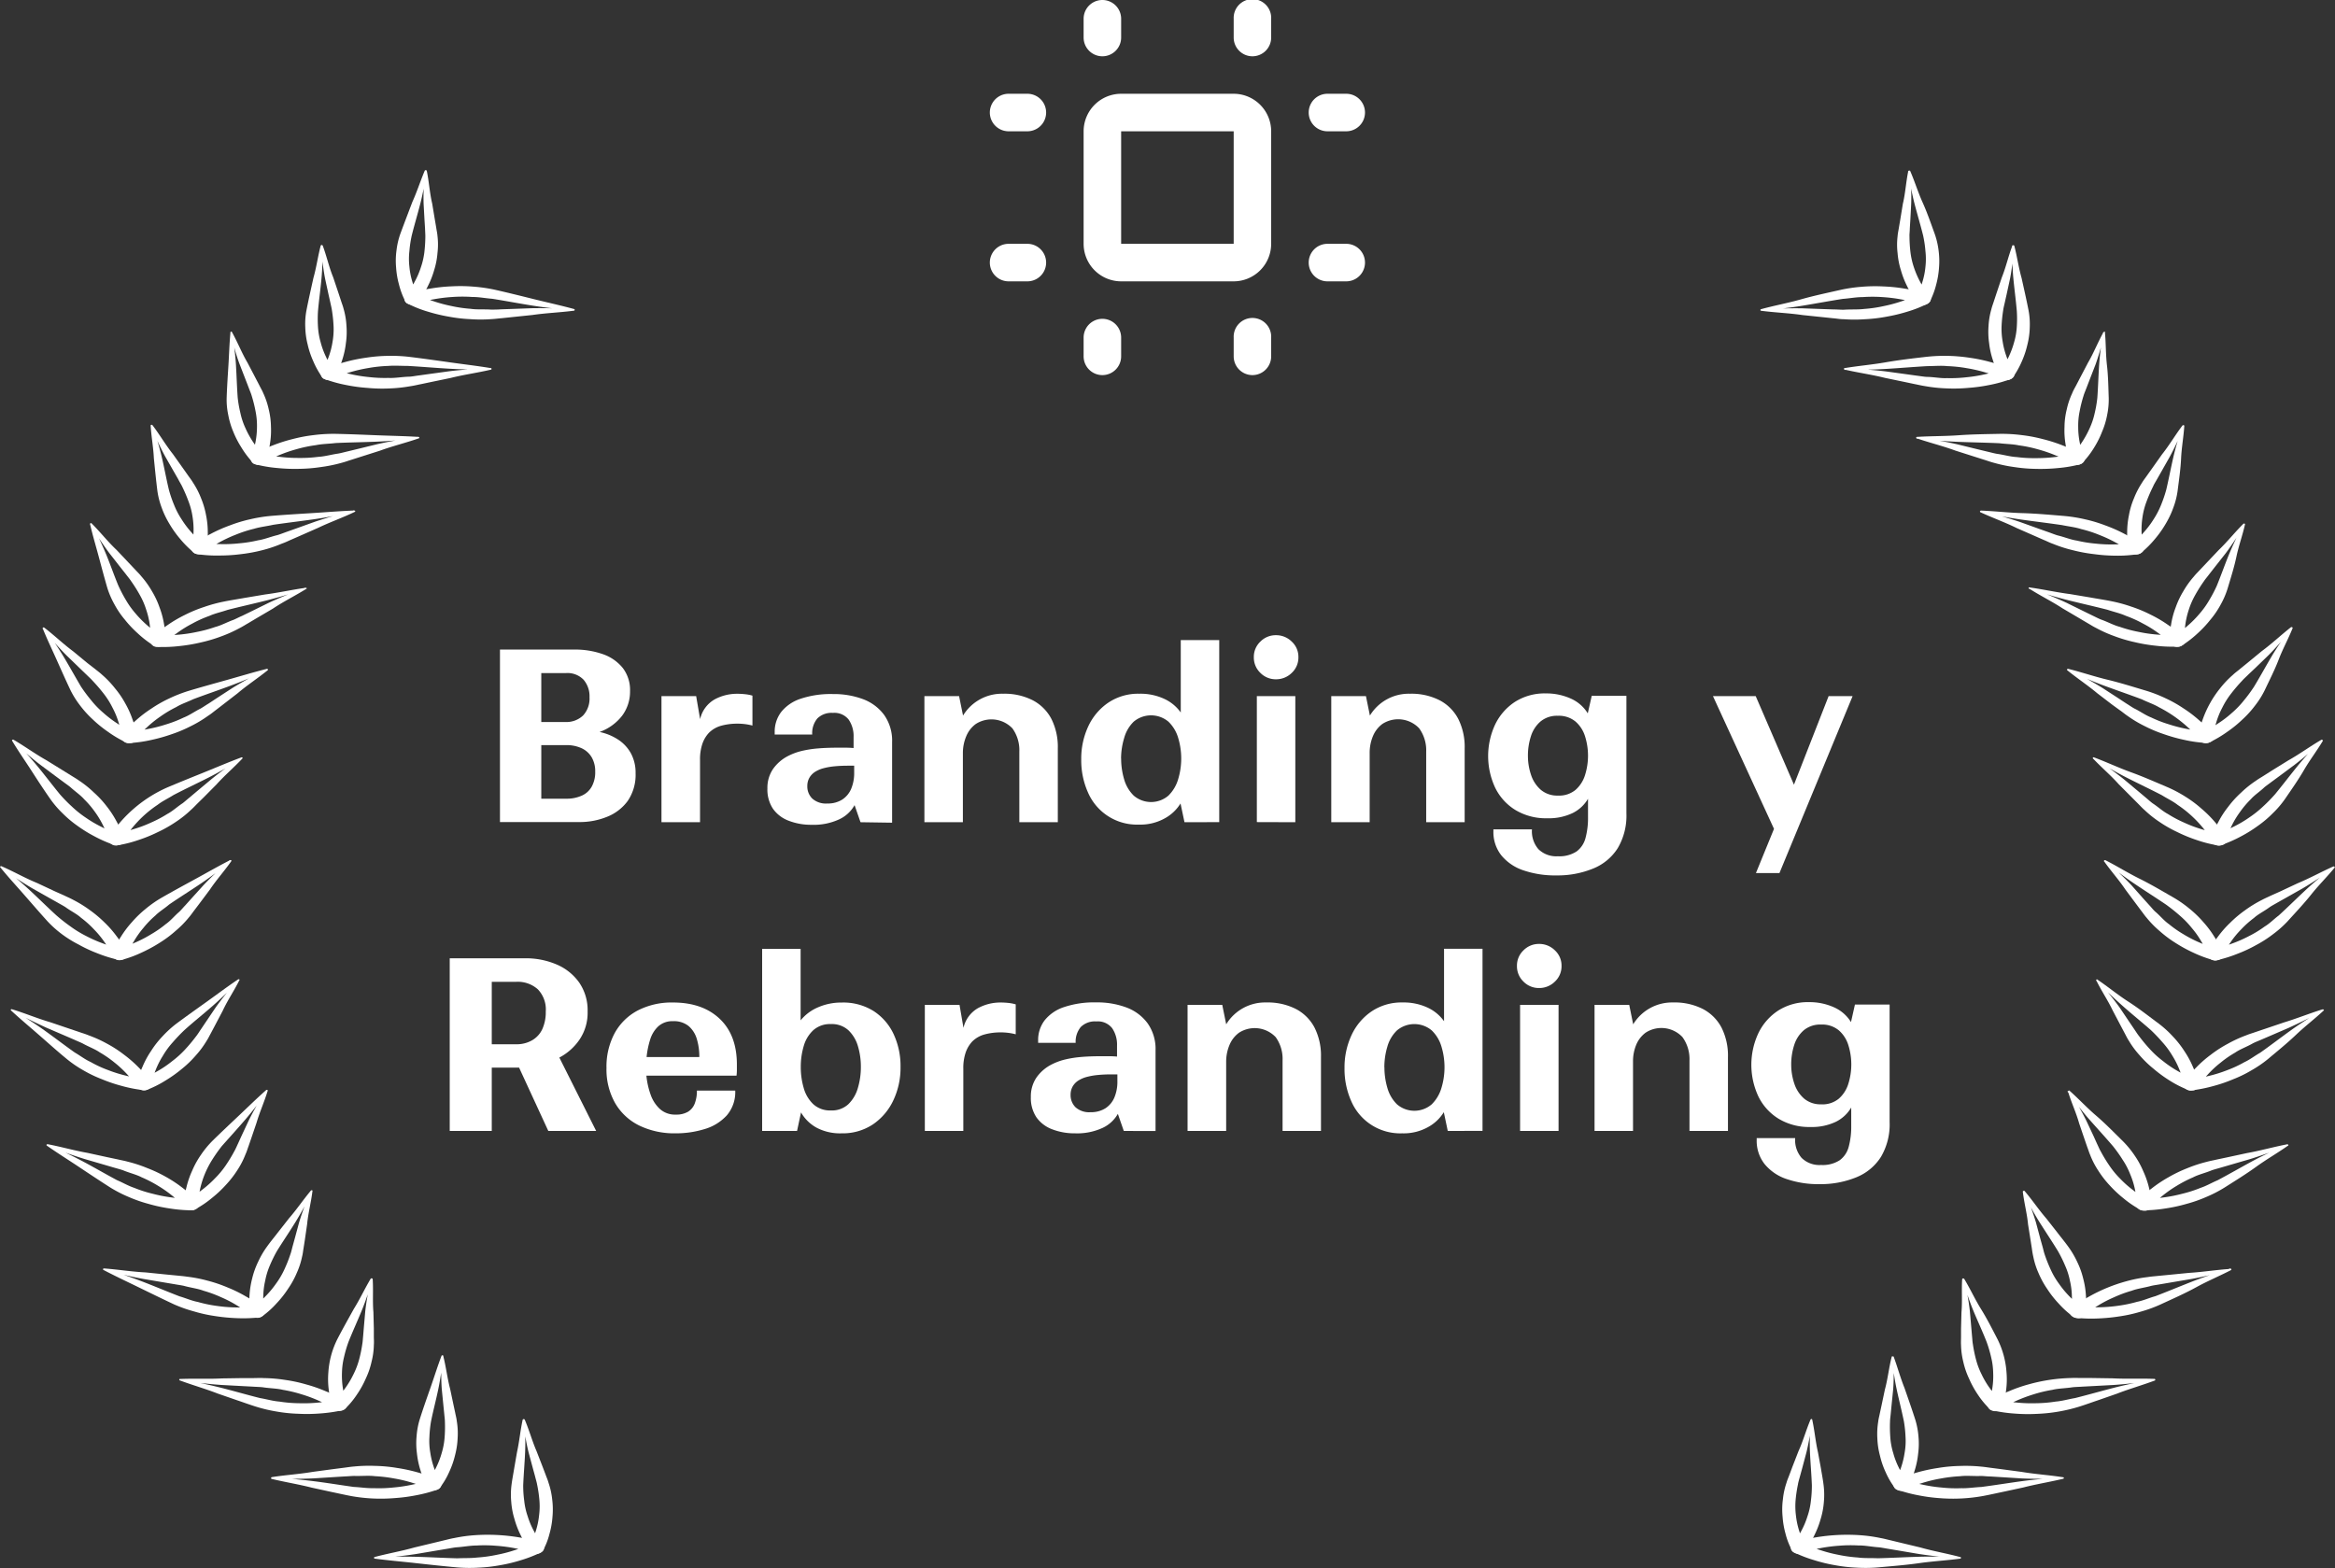 <svg xmlns="http://www.w3.org/2000/svg" viewBox="0 0 589.86 396.15"><rect x="0" y="0" width="589.86" height="396.15" fill="#333333" stroke="none"/><defs><style>.cls-1{fill:#fff;}</style></defs><g id="Capa_2" data-name="Capa 2"><g id="Capa_1-2" data-name="Capa 1"><path class="cls-1" d="M160.56,195.37a11.68,11.68,0,0,1-2,7,11.89,11.89,0,0,1-5.23,4,18.27,18.27,0,0,1-7,1.32H126.3V164.11H145a21.13,21.13,0,0,1,7.32,1.17,11.1,11.1,0,0,1,5,3.48,9.13,9.13,0,0,1,1.84,5.85,10.15,10.15,0,0,1-2,6.21,12.47,12.47,0,0,1-5.7,4.11,13.65,13.65,0,0,1,4.8,2,9.73,9.73,0,0,1,3.18,3.51A10.33,10.33,0,0,1,160.56,195.37Zm-23.82-25.32v12.36h6a6.1,6.1,0,0,0,4.56-1.65,6.27,6.27,0,0,0,1.62-4.59,6.42,6.42,0,0,0-1.5-4.44,5.64,5.64,0,0,0-4.44-1.68Zm0,31.74h6.36A9.23,9.23,0,0,0,147,201a5.36,5.36,0,0,0,2.49-2.28,7.48,7.48,0,0,0,.87-3.75,7,7,0,0,0-.9-3.66,5.77,5.77,0,0,0-2.55-2.28,9.12,9.12,0,0,0-3.93-.78h-6.24Z"/><path class="cls-1" d="M190.08,175.75v7.56a14.85,14.85,0,0,0-3.84-.48,15.16,15.16,0,0,0-4,.51,7,7,0,0,0-3.18,1.83,7.79,7.79,0,0,0-1.62,2.73,12.14,12.14,0,0,0-.6,4.11v15.72H167.1V175.87h8.76l1,5.82a7.67,7.67,0,0,1,3.69-5,11.85,11.85,0,0,1,5.61-1.41,18.51,18.51,0,0,1,2.16.12A10.21,10.21,0,0,1,190.08,175.75Z"/><path class="cls-1" d="M217.38,207.73l-1.5-4.32A8.54,8.54,0,0,1,212,207a15.28,15.28,0,0,1-7,1.38,15.49,15.49,0,0,1-5.7-1,8.52,8.52,0,0,1-4-3,8.73,8.73,0,0,1-1.44-5.16,8.44,8.44,0,0,1,1.41-4.92,10.41,10.41,0,0,1,3.81-3.3,15.28,15.28,0,0,1,3.51-1.29,27.29,27.29,0,0,1,4.11-.63q2.22-.18,4.86-.18l2.07,0q1,0,2,.09v-2.76a7.37,7.37,0,0,0-1.23-4.41,4.58,4.58,0,0,0-4-1.71,5.07,5.07,0,0,0-3.93,1.41,5.79,5.79,0,0,0-1.29,4.05h-9.48v-.66a8.17,8.17,0,0,1,1.62-5,10.37,10.37,0,0,1,4.89-3.36,24,24,0,0,1,8.19-1.2,21.14,21.14,0,0,1,7.62,1.29,11.68,11.68,0,0,1,5.34,4,11.23,11.23,0,0,1,2,6.87v20.34Zm-13.44-9.12a4.29,4.29,0,0,0,1.23,3.12A5.12,5.12,0,0,0,209,203a6.73,6.73,0,0,0,3.78-1,6.06,6.06,0,0,0,2.25-2.73,10.25,10.25,0,0,0,.75-4.08v-1.74H214.2q-1.74,0-3.33.15a17.22,17.22,0,0,0-2.91.51,7.58,7.58,0,0,0-2.22,1,4.41,4.41,0,0,0-1.32,1.47A4.22,4.22,0,0,0,203.94,198.61Z"/><path class="cls-1" d="M243.24,190.27v17.46h-9.72V175.87h8.76l1,4.92a11.48,11.48,0,0,1,10.14-5.52,15.67,15.67,0,0,1,7.47,1.65,11.15,11.15,0,0,1,4.71,4.71,15.73,15.73,0,0,1,1.62,7.44v18.66h-9.72V189.91a9.42,9.42,0,0,0-1.74-5.88,7.31,7.31,0,0,0-9.27-1.11,7.25,7.25,0,0,0-2.4,3.09A10.85,10.85,0,0,0,243.24,190.27Z"/><path class="cls-1" d="M299.22,207.73l-1-4.74a10.63,10.63,0,0,1-3.9,3.72,12.61,12.61,0,0,1-6.6,1.62,13.47,13.47,0,0,1-12.87-8.1,19.89,19.89,0,0,1-1.71-8.4,19.22,19.22,0,0,1,1.77-8.31,14.7,14.7,0,0,1,5.07-6,13.51,13.51,0,0,1,7.8-2.25,14.28,14.28,0,0,1,6.39,1.32,10.47,10.47,0,0,1,4.11,3.42v-18.3H308v46Zm-16-16.08a18.2,18.2,0,0,0,.75,5.22,9.31,9.31,0,0,0,2.43,4.14,6.73,6.73,0,0,0,8.76,0,9.55,9.55,0,0,0,2.46-4.14,18,18,0,0,0,0-10.47,9.33,9.33,0,0,0-2.46-4.08,6.83,6.83,0,0,0-8.76,0A9.1,9.1,0,0,0,284,186.4,18.11,18.11,0,0,0,283.2,191.65Z"/><path class="cls-1" d="M328,166a5.29,5.29,0,0,1-1.68,4,5.59,5.59,0,0,1-4,1.62,5.42,5.42,0,0,1-3.93-1.62,5.34,5.34,0,0,1-1.65-4,5.27,5.27,0,0,1,1.65-3.9,5.42,5.42,0,0,1,3.93-1.62,5.59,5.59,0,0,1,4,1.62A5.22,5.22,0,0,1,328,166Zm-10.5,41.7V175.87h9.72v31.86Z"/><path class="cls-1" d="M346,190.27v17.46H336.3V175.87h8.76l1,4.92a11.48,11.48,0,0,1,10.14-5.52,15.67,15.67,0,0,1,7.47,1.65,11.15,11.15,0,0,1,4.71,4.71,15.73,15.73,0,0,1,1.62,7.44v18.66h-9.72V189.91A9.42,9.42,0,0,0,358.5,184a7.31,7.31,0,0,0-9.27-1.11,7.25,7.25,0,0,0-2.4,3.09A10.85,10.85,0,0,0,346,190.27Z"/><path class="cls-1" d="M393.24,221.17a24.82,24.82,0,0,1-8.43-1.29,12.16,12.16,0,0,1-5.55-3.78,9.48,9.48,0,0,1-2-6.09v-.48H387a6.91,6.91,0,0,0,1.62,5,6.41,6.41,0,0,0,4.92,1.8,7.92,7.92,0,0,0,4.71-1.2,6.14,6.14,0,0,0,2.28-3.42,19.49,19.49,0,0,0,.63-5.28v-4.62a9.25,9.25,0,0,1-3.87,3.6,14,14,0,0,1-6.45,1.32,14.91,14.91,0,0,1-8-2.07,13.57,13.57,0,0,1-5.13-5.64,18.87,18.87,0,0,1,0-16,14.19,14.19,0,0,1,5-5.7,13.92,13.92,0,0,1,7.77-2.13,15,15,0,0,1,6.3,1.29,9.57,9.57,0,0,1,4.32,3.75l1-4.44h8.76v29.7a16.13,16.13,0,0,1-2.19,8.79,13.17,13.17,0,0,1-6.15,5.13A23.69,23.69,0,0,1,393.24,221.17ZM393.6,201a6.47,6.47,0,0,0,4.41-1.44,8.22,8.22,0,0,0,2.4-3.75,16.32,16.32,0,0,0,0-9.78,8.12,8.12,0,0,0-2.43-3.75,6.59,6.59,0,0,0-4.44-1.44,6.49,6.49,0,0,0-4.38,1.44,8.12,8.12,0,0,0-2.43,3.75,15.74,15.74,0,0,0-.75,4.89,15,15,0,0,0,.78,4.83,8.53,8.53,0,0,0,2.46,3.78A6.41,6.41,0,0,0,393.6,201Z"/><path class="cls-1" d="M468,175.87l-18.48,44.7h-5.94l4.56-11.16-15.42-33.54h10.8l9.66,22.38,8.76-22.38Z"/><path class="cls-1" d="M113.61,285.73V242.11h19a19.65,19.65,0,0,1,8,1.56,13.41,13.41,0,0,1,5.7,4.56,12.32,12.32,0,0,1,2.13,7.32,12.09,12.09,0,0,1-2.07,7.14,14.13,14.13,0,0,1-5.07,4.5l9.3,18.54H138.51l-7.38-16h-6.9v16Zm16.8-37.68h-6.18v15.78h6.18a7.78,7.78,0,0,0,4-1A6.32,6.32,0,0,0,137,260a10.4,10.4,0,0,0,.87-4.44,7.34,7.34,0,0,0-2-5.61A7.61,7.61,0,0,0,130.41,248.05Z"/><path class="cls-1" d="M185.73,275.53a9,9,0,0,1-2.13,6.27,12.22,12.22,0,0,1-5.58,3.45,24.47,24.47,0,0,1-7.35,1.08,20.34,20.34,0,0,1-9.15-1.95,14.34,14.34,0,0,1-6.12-5.67,17.2,17.2,0,0,1-2.19-8.88,17.86,17.86,0,0,1,2.07-8.82,14.17,14.17,0,0,1,5.85-5.73,18.65,18.65,0,0,1,8.88-2q7.44,0,11.79,4.11t4.35,11.55q0,.66,0,1.38t-.09,1.44H163.29a19.87,19.87,0,0,0,1.05,4.74,8.86,8.86,0,0,0,2.37,3.69,5.68,5.68,0,0,0,4,1.41,5.84,5.84,0,0,0,3.09-.72,4.16,4.16,0,0,0,1.71-2.1,8.87,8.87,0,0,0,.54-3.24ZM170,258a5.25,5.25,0,0,0-3.69,1.29,7.56,7.56,0,0,0-2.07,3.36,21.81,21.81,0,0,0-.9,4.41h13.32a15.42,15.42,0,0,0-.63-4.56,6.83,6.83,0,0,0-2.07-3.27A5.9,5.9,0,0,0,170,258Z"/><path class="cls-1" d="M227.49,269.59a19.22,19.22,0,0,1-1.83,8.43,15,15,0,0,1-5.16,6.06,13.75,13.75,0,0,1-7.89,2.25,12.68,12.68,0,0,1-6.36-1.44,10.28,10.28,0,0,1-3.9-3.84l-1,4.68h-8.82v-46h9.72v18.06a11.4,11.4,0,0,1,4.41-3.3,14.67,14.67,0,0,1,6-1.2,14.4,14.4,0,0,1,8,2.13,14,14,0,0,1,5.07,5.82A19.12,19.12,0,0,1,227.49,269.59Zm-17.58-10.86a6.34,6.34,0,0,0-4.44,1.53,8.69,8.69,0,0,0-2.43,4,18.32,18.32,0,0,0-.75,5.31,18.63,18.63,0,0,0,.75,5.34,8.89,8.89,0,0,0,2.43,4.08,6.26,6.26,0,0,0,4.44,1.56,6.09,6.09,0,0,0,4.41-1.59,9.23,9.23,0,0,0,2.4-4.11,18.41,18.41,0,0,0,.75-5.28,18,18,0,0,0-.75-5.28,9,9,0,0,0-2.4-4A6.16,6.16,0,0,0,209.91,258.73Z"/><path class="cls-1" d="M256.59,253.75v7.56a14.85,14.85,0,0,0-3.84-.48,15.16,15.16,0,0,0-4,.51,7,7,0,0,0-3.18,1.83,7.79,7.79,0,0,0-1.62,2.73,12.14,12.14,0,0,0-.6,4.11v15.72h-9.72V253.87h8.76l1,5.82a7.67,7.67,0,0,1,3.69-5,11.85,11.85,0,0,1,5.61-1.41,18.51,18.51,0,0,1,2.16.12A10.21,10.21,0,0,1,256.59,253.75Z"/><path class="cls-1" d="M283.89,285.73l-1.5-4.32a8.54,8.54,0,0,1-3.84,3.54,15.28,15.28,0,0,1-7,1.38,15.49,15.49,0,0,1-5.7-1,8.52,8.52,0,0,1-4-3,8.73,8.73,0,0,1-1.44-5.16,8.44,8.44,0,0,1,1.41-4.92,10.41,10.41,0,0,1,3.81-3.3,15.28,15.28,0,0,1,3.51-1.29,27.29,27.29,0,0,1,4.11-.63q2.22-.18,4.86-.18l2.07,0q1,0,2,.09v-2.76a7.37,7.37,0,0,0-1.23-4.41,4.58,4.58,0,0,0-4-1.71,5.07,5.07,0,0,0-3.93,1.41,5.79,5.79,0,0,0-1.29,4h-9.48v-.66a8.17,8.17,0,0,1,1.62-5,10.37,10.37,0,0,1,4.89-3.36,24,24,0,0,1,8.19-1.2,21.14,21.14,0,0,1,7.62,1.29,11.68,11.68,0,0,1,5.34,4,11.23,11.23,0,0,1,2,6.87v20.34Zm-13.44-9.12a4.29,4.29,0,0,0,1.23,3.12,5.12,5.12,0,0,0,3.81,1.26,6.73,6.73,0,0,0,3.78-1,6.06,6.06,0,0,0,2.25-2.73,10.25,10.25,0,0,0,.75-4.08v-1.74h-1.56q-1.74,0-3.33.15a17.22,17.22,0,0,0-2.91.51,7.58,7.58,0,0,0-2.22,1,4.41,4.41,0,0,0-1.32,1.47A4.22,4.22,0,0,0,270.45,276.61Z"/><path class="cls-1" d="M309.75,268.27v17.46H300V253.87h8.76l1,4.92a11.48,11.48,0,0,1,10.14-5.52,15.67,15.67,0,0,1,7.47,1.65,11.15,11.15,0,0,1,4.71,4.71,15.73,15.73,0,0,1,1.62,7.44v18.66H324V267.91a9.42,9.42,0,0,0-1.74-5.88,7.31,7.31,0,0,0-9.27-1.11,7.25,7.25,0,0,0-2.4,3.09A10.85,10.85,0,0,0,309.75,268.27Z"/><path class="cls-1" d="M365.73,285.73l-1-4.74a10.63,10.63,0,0,1-3.9,3.72,12.61,12.61,0,0,1-6.6,1.62,13.47,13.47,0,0,1-12.87-8.1,19.89,19.89,0,0,1-1.71-8.4,19.22,19.22,0,0,1,1.77-8.31,14.7,14.7,0,0,1,5.07-6,13.51,13.51,0,0,1,7.8-2.25,14.28,14.28,0,0,1,6.39,1.32,10.47,10.47,0,0,1,4.11,3.42v-18.3h9.72v46Zm-16-16.08a18.2,18.2,0,0,0,.75,5.22,9.31,9.31,0,0,0,2.43,4.14,6.73,6.73,0,0,0,8.76,0,9.55,9.55,0,0,0,2.46-4.14,18,18,0,0,0,0-10.47,9.33,9.33,0,0,0-2.46-4.08,6.83,6.83,0,0,0-8.76,0,9.1,9.1,0,0,0-2.43,4.08A18.11,18.11,0,0,0,349.71,269.65Z"/><path class="cls-1" d="M394.47,244a5.29,5.29,0,0,1-1.68,4,5.59,5.59,0,0,1-4,1.62,5.42,5.42,0,0,1-3.93-1.62,5.34,5.34,0,0,1-1.65-4,5.27,5.27,0,0,1,1.65-3.9,5.42,5.42,0,0,1,3.93-1.62,5.59,5.59,0,0,1,4,1.62A5.22,5.22,0,0,1,394.47,244ZM384,285.73V253.87h9.72v31.86Z"/><path class="cls-1" d="M412.53,268.27v17.46h-9.72V253.87h8.76l1,4.92a11.48,11.48,0,0,1,10.14-5.52,15.67,15.67,0,0,1,7.47,1.65,11.15,11.15,0,0,1,4.71,4.71,15.73,15.73,0,0,1,1.62,7.44v18.66h-9.72V267.91A9.42,9.42,0,0,0,425,262a7.31,7.31,0,0,0-9.27-1.11,7.25,7.25,0,0,0-2.4,3.09A10.85,10.85,0,0,0,412.53,268.27Z"/><path class="cls-1" d="M459.75,299.17a24.82,24.82,0,0,1-8.43-1.29,12.16,12.16,0,0,1-5.55-3.78,9.48,9.48,0,0,1-2-6.09v-.48h9.72a6.91,6.91,0,0,0,1.62,5,6.41,6.41,0,0,0,4.92,1.8,7.92,7.92,0,0,0,4.71-1.2,6.14,6.14,0,0,0,2.28-3.42,19.49,19.49,0,0,0,.63-5.28v-4.62a9.25,9.25,0,0,1-3.87,3.6,14,14,0,0,1-6.45,1.32,14.91,14.91,0,0,1-8-2.07,13.57,13.57,0,0,1-5.13-5.64,18.87,18.87,0,0,1,0-16,14.19,14.19,0,0,1,5-5.7,13.92,13.92,0,0,1,7.77-2.13,15,15,0,0,1,6.3,1.29,9.57,9.57,0,0,1,4.32,3.75l1-4.44h8.76v29.7a16.13,16.13,0,0,1-2.19,8.79,13.17,13.17,0,0,1-6.15,5.13A23.69,23.69,0,0,1,459.75,299.17Zm.36-20.16a6.47,6.47,0,0,0,4.41-1.44,8.22,8.22,0,0,0,2.4-3.75,16.32,16.32,0,0,0,0-9.78,8.12,8.12,0,0,0-2.43-3.75,6.59,6.59,0,0,0-4.44-1.44,6.49,6.49,0,0,0-4.38,1.44,8.12,8.12,0,0,0-2.43,3.75,15.74,15.74,0,0,0-.75,4.89,15,15,0,0,0,.78,4.83,8.53,8.53,0,0,0,2.46,3.78A6.41,6.41,0,0,0,460.11,279Z"/><path class="cls-1" d="M144.94,78.5c-3.48.45-7,.58-10.43,1.08l-5.18.54-2.58.27c-.91.07-1.63.19-2.68.24a36.26,36.26,0,0,1-5.32,0,38.52,38.52,0,0,1-5.49-.65A41.75,41.75,0,0,1,108,78.71a28.48,28.48,0,0,1-5-2h0a1.24,1.24,0,0,1-.51-2,1.63,1.63,0,0,1,.83-.54,33.81,33.81,0,0,1,5.39-1.26,41.14,41.14,0,0,1,5.43-.57,40.08,40.08,0,0,1,5.48.08,39,39,0,0,1,5.38.78c3.41.77,6.7,1.59,10,2.41s6.61,1.54,10,2.46a.22.22,0,0,1,.18.25A.23.23,0,0,1,144.94,78.5Zm0,0c-3.44-.35-7-.75-10.42-1.29s-6.85-1.2-10.21-1.73c-1.68-.12-3.3-.46-5-.45a36,36,0,0,0-5,0,40,40,0,0,0-4.9.61,32.16,32.16,0,0,0-4.6,1.17l.28-2.52a32.59,32.59,0,0,0,4.28,1.76,36.38,36.38,0,0,0,4.69,1.27,34.08,34.08,0,0,0,4.83.7c1.54.24,3.43.08,5.13.2.69,0,1.71,0,2.54-.07l2.63-.09,5.26-.19c3.5-.06,7,.07,10.47.2Z"/><path class="cls-1" d="M107.82,43.2c.57,2.75.72,5.53,1.36,8.24l.68,4.1.34,2c.1.71.25,1.28.32,2.11a17.93,17.93,0,0,1,0,4.21,19.49,19.49,0,0,1-.83,4.34,22.39,22.39,0,0,1-1.63,4.14,19.28,19.28,0,0,1-2.52,4l0,0a2.1,2.1,0,0,1-2.49.41,1.53,1.53,0,0,1-.68-.65,19.66,19.66,0,0,1-1.59-4.26,21.23,21.23,0,0,1-.72-4.3,19,19,0,0,1,.11-4.33,19.24,19.24,0,0,1,1-4.25c1-2.69,2-5.3,3-7.94,1.19-2.62,2-5.23,3.12-7.88a.29.29,0,0,1,.32-.15A.28.28,0,0,1,107.82,43.2Zm0,0c-.44,2.72-.95,5.54-1.64,8.24s-1.51,5.41-2.17,8.07a29.36,29.36,0,0,0-.59,3.93,17.23,17.23,0,0,0,0,3.93,18.52,18.52,0,0,0,.77,3.88,17.48,17.48,0,0,0,1.48,3.63l-3.19-.22a22.42,22.42,0,0,0,2.22-3.38,20.83,20.83,0,0,0,1.61-3.71,18.65,18.65,0,0,0,.89-3.82,37.19,37.19,0,0,0,.25-4.06c0-.54-.06-1.34-.08-2l-.13-2.08-.23-4.15c-.09-2.77.08-5.51.26-8.27Z"/><path class="cls-1" d="M124,93.4c-3.37.78-6.83,1.26-10.17,2.09l-5.05,1.05-2.52.53c-.89.17-1.57.36-2.62.51a38,38,0,0,1-5.27.56A39.3,39.3,0,0,1,92.78,98a40.91,40.91,0,0,1-5.41-.74,33.49,33.49,0,0,1-5.31-1.48l0,0a1.3,1.3,0,0,1-.83-1.89,1.55,1.55,0,0,1,.74-.62,33.89,33.89,0,0,1,5.15-1.79,40.64,40.64,0,0,1,5.31-1.1,39.39,39.39,0,0,1,5.43-.47,39.84,39.84,0,0,1,5.46.24c3.51.43,6.91.91,10.36,1.4s6.8.87,10.28,1.45c.14,0,.24.11.22.23A.26.26,0,0,1,124,93.4Zm0,0c-3.47,0-7.07-.05-10.55-.25s-7-.51-10.4-.7c-1.68,0-3.34-.13-5,0a35.21,35.21,0,0,0-4.93.52,37.56,37.56,0,0,0-4.77,1.1,30.27,30.27,0,0,0-4.38,1.62l-.13-2.53a36.28,36.28,0,0,0,4.54,1.32,37.3,37.3,0,0,0,4.86.79,35.18,35.18,0,0,0,4.89.21c1.56.09,3.42-.26,5.12-.31.69,0,1.69-.21,2.51-.31l2.6-.36,5.18-.71c3.46-.42,6.93-.63,10.42-.84Z"/><path class="cls-1" d="M81.53,62.06c1,2.68,1.58,5.42,2.64,8l1.34,4,.66,2c.22.7.46,1.25.66,2.07a18.83,18.83,0,0,1,.69,4.17,19.32,19.32,0,0,1-.14,4.38A21.3,21.3,0,0,1,86.43,91a17.93,17.93,0,0,1-1.87,4.19v0a2,2,0,0,1-2.41.66,1.69,1.69,0,0,1-.78-.58,21.53,21.53,0,0,1-2.26-4.07A22.23,22.23,0,0,1,77.71,87a19.53,19.53,0,0,1-.59-4.3,18.37,18.37,0,0,1,.3-4.31c.54-2.77,1.16-5.46,1.76-8.19.77-2.71,1.11-5.38,1.83-8.13a.28.28,0,0,1,.3-.17A.34.34,0,0,1,81.53,62.06Zm0,0c0,2.74-.07,5.59-.32,8.34s-.65,5.51-.88,8.22a30.59,30.59,0,0,0,0,3.95,18,18,0,0,0,.67,3.9,20,20,0,0,0,1.39,3.76,19.21,19.21,0,0,0,2,3.47l-3.2.1A22.18,22.18,0,0,0,83,90.25a20.3,20.3,0,0,0,1-3.84,18.33,18.33,0,0,0,.27-3.88,34.87,34.87,0,0,0-.4-4c-.06-.54-.26-1.33-.4-2l-.45-2-.89-4.09c-.53-2.74-.8-5.48-1.07-8.24Z"/><path class="cls-1" d="M105.72,110.77c-3.21,1.12-6.58,1.93-9.76,3.1l-4.84,1.54-2.41.77c-.86.26-1.51.52-2.52.78A37.33,37.33,0,0,1,81.05,118a40.27,40.27,0,0,1-5.53.45,43.59,43.59,0,0,1-5.48-.21,32.83,32.83,0,0,1-5.49-.93l0,0a1.37,1.37,0,0,1-1.12-1.8,1.49,1.49,0,0,1,.63-.69,34,34,0,0,1,4.82-2.28,39.53,39.53,0,0,1,5.08-1.62,38,38,0,0,1,5.33-1,39.72,39.72,0,0,1,5.46-.31c3.54.07,7,.22,10.5.36s6.89.19,10.43.41a.23.23,0,0,1,.25.21A.22.22,0,0,1,105.72,110.77Zm0,0c-3.45.34-7,.66-10.5.81s-7,.19-10.44.35c-1.66.21-3.34.2-5,.54a33.38,33.38,0,0,0-4.81,1,35.88,35.88,0,0,0-4.55,1.57,28.35,28.35,0,0,0-4.09,2l-.53-2.5a37.8,37.8,0,0,0,4.7.86,37.27,37.27,0,0,0,5,.3,34.16,34.16,0,0,0,4.9-.28c1.56-.07,3.35-.59,5-.82.68-.11,1.64-.38,2.44-.56l2.52-.61,5-1.22c3.36-.76,6.77-1.32,10.2-1.88Z"/><path class="cls-1" d="M58.61,83.93c1.42,2.54,2.44,5.2,3.92,7.71l2,3.82,1,1.92c.33.67.66,1.19,1,2a19.77,19.77,0,0,1,1.36,4.06,19.45,19.45,0,0,1,.56,4.36,20.42,20.42,0,0,1-.26,4.34,16.74,16.74,0,0,1-1.18,4.34l0,0a1.94,1.94,0,0,1-2.27.89,1.83,1.83,0,0,1-.87-.51,22.4,22.4,0,0,1-2.89-3.81,23.77,23.77,0,0,1-2.06-4,20,20,0,0,1-1.26-4.22,18.36,18.36,0,0,1-.4-4.31c.09-2.79.28-5.52.45-8.29s.24-5.45.51-8.25a.26.26,0,0,1,.28-.2A.27.27,0,0,1,58.61,83.93Zm0,0c.44,2.73.84,5.56,1,8.3s.24,5.54.44,8.26a30.47,30.47,0,0,0,.69,3.91,17.9,17.9,0,0,0,1.28,3.8,23,23,0,0,0,2,3.6A21.69,21.69,0,0,0,66.62,115l-3.16.42a20.35,20.35,0,0,0,1.08-3.72,20.67,20.67,0,0,0,.38-3.92,18.25,18.25,0,0,0-.36-3.86,34.92,34.92,0,0,0-1-4c-.15-.54-.49-1.3-.72-1.93l-.77-2-1.55-4c-1-2.66-1.66-5.35-2.37-8.06Z"/><path class="cls-1" d="M89.59,129.34c-3,1.44-6.22,2.58-9.19,4l-4.54,2-2.28,1c-.8.34-1.41.67-2.37,1A33.91,33.91,0,0,1,66.28,139a39.37,39.37,0,0,1-5.4,1,41.64,41.64,0,0,1-5.47.35A32.73,32.73,0,0,1,49.8,140h0c-1-.15-1.6-.9-1.4-1.66a1.38,1.38,0,0,1,.52-.76,30.49,30.49,0,0,1,4.41-2.75,38.18,38.18,0,0,1,4.79-2.11,35.83,35.83,0,0,1,5.13-1.54,37.75,37.75,0,0,1,5.35-.85c3.53-.29,7-.49,10.47-.71s6.87-.5,10.41-.64a.24.24,0,0,1,.28.18C89.73,129.22,89.67,129.29,89.59,129.34Zm0,0c-3.36.67-6.87,1.36-10.29,1.85s-6.92.9-10.3,1.4c-1.6.37-3.26.53-4.82,1a32.63,32.63,0,0,0-4.61,1.49,34.68,34.68,0,0,0-4.26,2,26.73,26.73,0,0,0-3.73,2.44l-.92-2.42a38.38,38.38,0,0,0,4.81.36,35.63,35.63,0,0,0,4.95-.19,33.53,33.53,0,0,0,4.81-.77c1.53-.22,3.22-.93,4.86-1.31.64-.19,1.56-.55,2.32-.82l2.4-.85,4.79-1.72c3.22-1.08,6.52-2,9.82-2.88Z"/><path class="cls-1" d="M38.54,107.45c1.82,2.39,3.27,4.92,5.13,7.26l2.56,3.6,1.27,1.8c.44.63.84,1.11,1.29,1.87a20.41,20.41,0,0,1,2,3.89,21.12,21.12,0,0,1,1.26,4.27,21.79,21.79,0,0,1,.44,4.33A16.32,16.32,0,0,1,52,138.9v0A1.83,1.83,0,0,1,49.9,140a1.92,1.92,0,0,1-.95-.41,25.41,25.41,0,0,1-3.48-3.48,26.56,26.56,0,0,1-2.68-3.78,22.09,22.09,0,0,1-1.94-4.05,19.88,19.88,0,0,1-1.09-4.24c-.35-2.79-.61-5.51-.89-8.27-.13-2.78-.64-5.43-.81-8.23a.21.21,0,0,1,.23-.22A.3.3,0,0,1,38.54,107.45Zm0,0c.86,2.65,1.72,5.42,2.35,8.12s1.13,5.47,1.77,8.14a30.55,30.55,0,0,0,1.3,3.81,19.7,19.7,0,0,0,1.89,3.64,24,24,0,0,0,2.54,3.37,22.56,22.56,0,0,0,3.09,2.95l-3.07.73a20.25,20.25,0,0,0,.22-7.72,18,18,0,0,0-1-3.8A39.79,39.79,0,0,0,46,122.88c-.24-.51-.7-1.23-1-1.84l-1.09-1.9-2.16-3.78c-1.39-2.54-2.52-5.14-3.66-7.76Z"/><path class="cls-1" d="M77.37,148.77c-2.75,1.73-5.74,3.19-8.44,5l-4.19,2.46-2.08,1.24c-.75.42-1.3.8-2.19,1.25a33.88,33.88,0,0,1-4.62,2.07,37.79,37.79,0,0,1-5.21,1.54,41.5,41.5,0,0,1-5.37.9,34.51,34.51,0,0,1-5.62.2h0a1.59,1.59,0,0,1-1.67-1.52,1.31,1.31,0,0,1,.4-.79,26.7,26.7,0,0,1,3.93-3.18,32.83,32.83,0,0,1,4.39-2.58,34,34,0,0,1,4.83-2,37.14,37.14,0,0,1,5.17-1.4c1.75-.35,3.43-.6,5.14-.91l5.13-.86c3.48-.45,6.73-1.19,10.23-1.68a.26.26,0,0,1,.31.14A.21.21,0,0,1,77.37,148.77Zm0,0c-3.23,1-6.58,2.05-9.89,2.89s-6.73,1.59-10,2.43c-1.53.53-3.15.86-4.61,1.52a29.16,29.16,0,0,0-4.32,1.95A29.5,29.5,0,0,0,44.63,160a23.21,23.21,0,0,0-3.29,2.8L40,160.48a39.6,39.6,0,0,0,4.83-.11,36.08,36.08,0,0,0,4.88-.71,32.83,32.83,0,0,0,4.64-1.25c1.5-.38,3.06-1.25,4.61-1.8.61-.25,1.45-.7,2.17-1l2.24-1.09,4.47-2.2c3-1.4,6.13-2.63,9.26-3.86Z"/><path class="cls-1" d="M23.18,132.27c2.19,2.18,4,4.54,6.27,6.67l3.13,3.31,1.56,1.65c.52.58,1,1,1.58,1.73a22.65,22.65,0,0,1,2.62,3.66,21.27,21.27,0,0,1,1.94,4.11,21.82,21.82,0,0,1,1.15,4.24,16.26,16.26,0,0,1,.24,4.44v0a1.69,1.69,0,0,1-1.91,1.31,2,2,0,0,1-1-.32,26.61,26.61,0,0,1-4-3.09,28.85,28.85,0,0,1-3.27-3.48,22.41,22.41,0,0,1-2.58-3.81,21.94,21.94,0,0,1-1.78-4.09c-.8-2.74-1.5-5.4-2.23-8.12s-1.52-5.31-2.15-8.08c0-.1.06-.21.19-.24A.3.3,0,0,1,23.18,132.27Zm0,0c1.28,2.55,2.57,5.2,3.65,7.82s2,5.31,3.08,7.89a37.12,37.12,0,0,0,1.91,3.64,22.38,22.38,0,0,0,2.46,3.42,27.22,27.22,0,0,0,3.08,3.09,25.28,25.28,0,0,0,3.54,2.6l-2.92,1a19.78,19.78,0,0,0-.14-3.81,20,20,0,0,0-.9-3.86,19,19,0,0,0-1.58-3.67,36.68,36.68,0,0,0-2.29-3.64c-.3-.48-.88-1.15-1.3-1.72l-1.4-1.77-2.76-3.53c-1.78-2.38-3.34-4.84-4.9-7.33Z"/><path class="cls-1" d="M67.64,169.32c-2.46,2-5.18,3.76-7.56,5.79L56.34,178l-1.87,1.44c-.66.5-1.15.93-2,1.47a30.22,30.22,0,0,1-4.25,2.54,34.91,34.91,0,0,1-4.89,2.06,42.47,42.47,0,0,1-5.17,1.45,33,33,0,0,1-5.54.77h0a1.7,1.7,0,0,1-1.9-1.33,1.23,1.23,0,0,1,.26-.83A25.27,25.27,0,0,1,34.34,182a31.28,31.28,0,0,1,3.93-3,32.5,32.5,0,0,1,4.44-2.52,36.64,36.64,0,0,1,4.9-1.92c3.32-1,6.58-1.89,9.89-2.82S64,169.84,67.35,169a.28.28,0,0,1,.33.11A.19.19,0,0,1,67.64,169.32Zm0,0c-3,1.35-6.18,2.71-9.33,3.89s-6.39,2.27-9.49,3.44c-1.43.69-3,1.19-4.32,2a28.9,28.9,0,0,0-4,2.39,28.29,28.29,0,0,0-3.47,2.8,22.08,22.08,0,0,0-2.8,3.12l-1.69-2.15a38.07,38.07,0,0,0,4.77-.62A35.88,35.88,0,0,0,42,183a30.82,30.82,0,0,0,4.39-1.71c1.42-.54,2.82-1.56,4.27-2.27.56-.31,1.32-.85,2-1.25l2-1.32,4.06-2.64c2.77-1.7,5.65-3.25,8.55-4.78Z"/><path class="cls-1" d="M11.17,158.56c2.54,1.94,4.76,4.1,7.32,6l3.64,3L24,169c.62.52,1.18.9,1.86,1.54a24.39,24.39,0,0,1,3.2,3.37,23.27,23.27,0,0,1,2.62,3.86,23.27,23.27,0,0,1,1.83,4.09,16.07,16.07,0,0,1,1,4.38l0,0a1.6,1.6,0,0,1-1.69,1.51,2.13,2.13,0,0,1-1.05-.21,29.34,29.34,0,0,1-4.5-2.66,31.49,31.49,0,0,1-3.83-3.11,26.28,26.28,0,0,1-3.19-3.51,22.87,22.87,0,0,1-2.43-3.86c-1.25-2.63-2.39-5.21-3.56-7.82s-2.38-5.12-3.46-7.79a.19.19,0,0,1,.14-.27A.39.39,0,0,1,11.17,158.56Zm0,0c1.69,2.39,3.42,4.89,4.91,7.37S19,171,20.46,173.47A38.77,38.77,0,0,0,23,176.88,22.79,22.79,0,0,0,26,180a29,29,0,0,0,3.55,2.73A27.83,27.83,0,0,0,33.48,185l-2.73,1.33a19.09,19.09,0,0,0-.78-3.76,20,20,0,0,0-1.53-3.74,20.47,20.47,0,0,0-2.17-3.48A41.88,41.88,0,0,0,23.4,172c-.38-.45-1.06-1.05-1.58-1.57l-1.67-1.61-3.33-3.22c-2.17-2.17-4.11-4.45-6.06-6.75Z"/><path class="cls-1" d="M61.22,191.65c-2.09,2.23-4.49,4.26-6.51,6.52l-3.22,3.25L49.88,203c-.57.57-1,1.05-1.7,1.67a27.37,27.37,0,0,1-3.79,3,32.73,32.73,0,0,1-4.5,2.55,37,37,0,0,1-4.89,2,31.93,31.93,0,0,1-5.35,1.35h0a1.84,1.84,0,0,1-2.12-1.11,1.19,1.19,0,0,1,.12-.85,23.14,23.14,0,0,1,2.73-3.89,33.89,33.89,0,0,1,7.38-6.37,33.78,33.78,0,0,1,4.53-2.42c3.13-1.32,6.21-2.56,9.33-3.82s6.1-2.54,9.31-3.74a.29.29,0,0,1,.35.07A.2.2,0,0,1,61.22,191.65Zm0,0c-2.77,1.65-5.67,3.34-8.6,4.83s-6,2.92-8.83,4.41c-1.3.83-2.75,1.49-3.94,2.42a28.93,28.93,0,0,0-6.5,5.92,19.19,19.19,0,0,0-2.25,3.37l-2-2a36.19,36.19,0,0,0,4.61-1.11,32.17,32.17,0,0,0,4.49-1.69,30.07,30.07,0,0,0,4.07-2.16c1.31-.68,2.53-1.84,3.84-2.69.51-.37,1.18-1,1.76-1.45l1.8-1.52,3.59-3c2.44-2,5-3.81,7.67-5.64Z"/><path class="cls-1" d="M3.45,186.91c2.83,1.65,5.4,3.55,8.26,5.15l4.11,2.54,2.05,1.27c.7.45,1.31.78,2.1,1.34a26.44,26.44,0,0,1,3.74,3A25.51,25.51,0,0,1,27,203.77a24.92,24.92,0,0,1,2.5,3.86,17.62,17.62,0,0,1,1.72,4.24v0a1.46,1.46,0,0,1-1.41,1.66,2.23,2.23,0,0,1-1.07-.09,33.15,33.15,0,0,1-4.91-2.16,34.8,34.8,0,0,1-4.32-2.68,28,28,0,0,1-3.74-3.16,24.94,24.94,0,0,1-3.06-3.57C11,199.43,9.42,197,7.82,194.52s-3.23-4.81-4.75-7.35a.18.18,0,0,1,.1-.28A.34.34,0,0,1,3.45,186.91Zm0,0c2.08,2.19,4.22,4.49,6.11,6.79s3.71,4.71,5.59,7a39.09,39.09,0,0,0,3.06,3.12,26.23,26.23,0,0,0,3.51,2.79,30.12,30.12,0,0,0,4,2.34A28.4,28.4,0,0,0,30,210.74l-2.49,1.61a18.87,18.87,0,0,0-1.4-3.66A23.09,23.09,0,0,0,24,205.15a23.53,23.53,0,0,0-2.74-3.22c-.86-1-2.32-2-3.41-3-.46-.4-1.24-.93-1.84-1.38l-1.92-1.42-3.83-2.85c-2.52-1.92-4.84-4-7.15-6.05Z"/><path class="cls-1" d="M58.44,217.56c-1.7,2.44-3.75,4.7-5.38,7.14l-2.66,3.56L49.08,230c-.47.61-.8,1.13-1.4,1.82a24.86,24.86,0,0,1-3.27,3.32,29,29,0,0,1-4,3,37,37,0,0,1-4.52,2.47,30.29,30.29,0,0,1-5.08,1.89h-.05a1.93,1.93,0,0,1-2.27-.88,1.08,1.08,0,0,1,0-.86,20,20,0,0,1,2.07-4.13A26,26,0,0,1,33.3,233a27.5,27.5,0,0,1,3.46-3.35,28.93,28.93,0,0,1,4.09-2.86c2.87-1.65,5.72-3.19,8.61-4.77s5.62-3.15,8.59-4.67a.3.3,0,0,1,.37,0A.2.2,0,0,1,58.44,217.56Zm0,0c-2.47,1.92-5.08,3.9-7.72,5.68s-5.42,3.52-8,5.29c-1.15,1-2.48,1.76-3.51,2.81a23.46,23.46,0,0,0-3,3.11,23.19,23.19,0,0,0-2.42,3.43A18.47,18.47,0,0,0,32,241.47l-2.34-1.72a37.67,37.67,0,0,0,4.4-1.58A32.46,32.46,0,0,0,38.24,236a27.79,27.79,0,0,0,3.68-2.56c1.19-.82,2.2-2.09,3.37-3.08.44-.41,1-1.09,1.5-1.61l1.53-1.7,3.06-3.38c2.08-2.22,4.37-4.31,6.66-6.39Z"/><path class="cls-1" d="M.38,218.85c3.09,1.34,5.94,3,9,4.24l4.5,2.11,2.25,1c.76.38,1.43.64,2.3,1.11a30.79,30.79,0,0,1,4.2,2.58,30.38,30.38,0,0,1,3.81,3.2,26.79,26.79,0,0,1,3.11,3.57,18.77,18.77,0,0,1,2.4,4v0a1.37,1.37,0,0,1-1.12,1.8,2.42,2.42,0,0,1-1.07,0,34.13,34.13,0,0,1-5.23-1.64,35.59,35.59,0,0,1-4.71-2.21A28.88,28.88,0,0,1,15.62,236,26.83,26.83,0,0,1,12,232.76c-2.07-2.28-4-4.53-6-6.81s-4-4.45-5.91-6.8a.19.19,0,0,1,.05-.29A.39.39,0,0,1,.38,218.85Zm0,0c2.43,1.95,4.92,4,7.18,6.1s4.45,4.28,6.7,6.33a43.75,43.75,0,0,0,3.54,2.78,27.82,27.82,0,0,0,3.94,2.41,34.56,34.56,0,0,0,4.34,1.91,31.65,31.65,0,0,0,4.54,1.32l-2.19,1.85a21.18,21.18,0,0,0-2-3.48,24.38,24.38,0,0,0-2.71-3.29,24.77,24.77,0,0,0-3.24-2.9c-1-.94-2.64-1.74-3.88-2.65-.53-.36-1.38-.8-2.06-1.2l-2.14-1.2-4.28-2.42c-2.8-1.65-5.44-3.45-8.08-5.26Z"/><path class="cls-1" d="M60.43,247.72c-1.28,2.58-2.94,5-4.16,7.63l-2,3.8-1,1.89c-.37.66-.61,1.21-1.09,1.95a23,23,0,0,1-2.69,3.63,26.25,26.25,0,0,1-3.51,3.4,33.9,33.9,0,0,1-4.07,2.91,27.64,27.64,0,0,1-4.74,2.4h0a2,2,0,0,1-2.4-.65,1.11,1.11,0,0,1-.16-.84,19,19,0,0,1,1.38-4.3,22.65,22.65,0,0,1,2.16-4,23.71,23.71,0,0,1,2.87-3.68,27.32,27.32,0,0,1,3.58-3.27c2.59-1.92,5.16-3.74,7.76-5.6s5.06-3.71,7.76-5.53a.32.32,0,0,1,.37,0A.19.19,0,0,1,60.43,247.72Zm0,0c-2.13,2.16-4.39,4.38-6.71,6.42s-4.8,4-7.09,6.07a42.52,42.52,0,0,0-3,3.14,20.56,20.56,0,0,0-2.49,3.4,20.82,20.82,0,0,0-1.84,3.65,17.29,17.29,0,0,0-1.07,3.73l-2.6-1.48a33.05,33.05,0,0,0,4.1-2,27,27,0,0,0,3.76-2.55,24,24,0,0,0,3.23-2.91,41.62,41.62,0,0,0,2.83-3.39c.38-.46.82-1.19,1.22-1.77L52,258.2l2.48-3.67c1.71-2.41,3.63-4.71,5.55-7Z"/><path class="cls-1" d="M3.08,255c3.28,1,6.38,2.32,9.67,3.28l4.79,1.62,2.4.81c.84.3,1.53.48,2.47.87A32.07,32.07,0,0,1,27,263.66a30.25,30.25,0,0,1,4.3,2.78A30.86,30.86,0,0,1,35,269.66a21.25,21.25,0,0,1,3,3.73l0,0a1.31,1.31,0,0,1-.82,1.9,2.14,2.14,0,0,1-1.06.12,35.52,35.52,0,0,1-5.45-1.08,38.73,38.73,0,0,1-5-1.7A32.1,32.1,0,0,1,21,270.38a29.34,29.34,0,0,1-4.12-2.82c-2.44-2-4.74-4.08-7.09-6.13s-4.69-4-7-6.14a.18.18,0,0,1,0-.29A.38.38,0,0,1,3.08,255Zm0,0c2.74,1.7,5.56,3.48,8.13,5.31s5.12,3.8,7.69,5.61c1.35.78,2.52,1.72,4,2.39a28.54,28.54,0,0,0,4.3,2,34,34,0,0,0,4.62,1.45,33.22,33.22,0,0,0,4.71.85l-1.86,2.05a25.57,25.57,0,0,0-2.55-3.24,27.89,27.89,0,0,0-3.23-3,28.27,28.27,0,0,0-3.7-2.55c-1.17-.82-2.9-1.45-4.28-2.23-.58-.3-1.5-.65-2.23-1l-2.32-1-4.65-2c-3-1.36-6-2.86-8.87-4.39Z"/><path class="cls-1" d="M67.59,275.68c-.82,2.71-2,5.31-2.79,8l-1.36,4-.69,2c-.26.69-.4,1.25-.75,2a21,21,0,0,1-2,3.89,25.55,25.55,0,0,1-2.9,3.75,29.43,29.43,0,0,1-3.53,3.32,25.28,25.28,0,0,1-4.27,2.89l0,0a2.1,2.1,0,0,1-2.49-.38,1.22,1.22,0,0,1-.31-.82,19.07,19.07,0,0,1,.61-4.41,22.5,22.5,0,0,1,1.45-4.18,22.18,22.18,0,0,1,2.22-4,24,24,0,0,1,3-3.62c2.22-2.18,4.46-4.27,6.71-6.4s4.37-4.21,6.74-6.31a.31.31,0,0,1,.36,0A.21.21,0,0,1,67.59,275.68Zm0,0c-1.74,2.36-3.6,4.81-5.54,7.08s-4,4.53-6,6.78A39.48,39.48,0,0,0,53.61,293a23.27,23.27,0,0,0-3.07,7.45,18.32,18.32,0,0,0-.41,3.81l-2.83-1.18a28.44,28.44,0,0,0,3.7-2.44,26.63,26.63,0,0,0,3.3-2.93A22.17,22.17,0,0,0,57,294.47a40.37,40.37,0,0,0,2.22-3.66c.29-.49.61-1.26.9-1.87l.91-2,1.82-3.89c1.27-2.59,2.76-5.07,4.28-7.57Z"/><path class="cls-1" d="M12,289.07c3.43.65,6.73,1.61,10.15,2.21l5,1.09,2.52.53c.87.21,1.59.32,2.58.59a34.44,34.44,0,0,1,4.92,1.61A35.38,35.38,0,0,1,42,297.38a33.27,33.27,0,0,1,4.2,2.79,24.23,24.23,0,0,1,3.66,3.37l0,0a1.25,1.25,0,0,1-.49,2,2.26,2.26,0,0,1-1,.24,36.82,36.82,0,0,1-5.59-.48,40.1,40.1,0,0,1-5.29-1.15,35.32,35.32,0,0,1-5-1.75,33.45,33.45,0,0,1-4.58-2.35c-2.76-1.76-5.4-3.52-8.09-5.31s-5.35-3.45-8-5.31a.18.18,0,0,1,0-.29A.31.31,0,0,1,12,289.07Zm0,0c3,1.38,6.1,2.85,9,4.39s5.73,3.2,8.57,4.71c1.48.62,2.81,1.43,4.35,1.94a31.92,31.92,0,0,0,4.62,1.48,37,37,0,0,0,4.82.94,32.37,32.37,0,0,0,4.82.33l-1.49,2.24a26.51,26.51,0,0,0-3.09-2.94,31.08,31.08,0,0,0-3.71-2.6,32,32,0,0,0-4.11-2.12c-1.31-.69-3.13-1.12-4.64-1.75-.63-.23-1.59-.48-2.38-.71l-2.46-.72-4.94-1.44c-3.26-1-6.41-2.18-9.56-3.39Z"/><path class="cls-1" d="M78.92,301c-.33,2.77-1.07,5.49-1.33,8.25L77,313.33l-.32,2.05c-.13.71-.16,1.3-.37,2.11a19.47,19.47,0,0,1-1.32,4.07,22.08,22.08,0,0,1-2.19,4,25.84,25.84,0,0,1-2.9,3.69,22.44,22.44,0,0,1-3.71,3.34l0,0a2.12,2.12,0,0,1-2.52-.11,1.31,1.31,0,0,1-.46-.77,19.12,19.12,0,0,1-.18-4.44,22.51,22.51,0,0,1,.68-4.3,20.69,20.69,0,0,1,1.49-4.16,22.39,22.39,0,0,1,2.3-3.93c.88-1.23,1.83-2.36,2.74-3.55l2.76-3.52c2-2.29,3.56-4.66,5.53-7a.29.29,0,0,1,.35-.07A.19.19,0,0,1,78.92,301Zm0,0c-1.3,2.54-2.7,5.18-4.21,7.64S71.5,313.59,70,316a33.73,33.73,0,0,0-1.81,3.67A18.22,18.22,0,0,0,67,323.53a19.1,19.1,0,0,0-.49,3.9,16.43,16.43,0,0,0,.27,3.82l-3-.85A27.47,27.47,0,0,0,67,327.57a24.82,24.82,0,0,0,2.74-3.28,20.42,20.42,0,0,0,2.07-3.51,35.44,35.44,0,0,0,1.54-3.87c.2-.52.38-1.32.56-2l.55-2,1.1-4.07c.8-2.69,1.83-5.32,2.89-8Z"/><path class="cls-1" d="M26.33,320.47c3.5.26,6.94.83,10.44,1L42,322l2.58.25c.9.1,1.64.14,2.67.3a34.69,34.69,0,0,1,5.16,1,35.93,35.93,0,0,1,5.1,1.73,35.34,35.34,0,0,1,4.66,2.29,25,25,0,0,1,4.22,2.94l0,0a1.22,1.22,0,0,1-.13,2,2.05,2.05,0,0,1-1,.36,38.22,38.22,0,0,1-5.62.15,46.82,46.82,0,0,1-5.44-.54,37.06,37.06,0,0,1-5.28-1.18A35.14,35.14,0,0,1,44,329.56c-3.05-1.43-6-2.88-9-4.34s-5.9-2.82-8.86-4.37a.19.19,0,0,1-.08-.29A.3.3,0,0,1,26.33,320.47Zm0,0c3.22,1,6.55,2.13,9.68,3.33s6.24,2.52,9.33,3.71c1.58.45,3,1.11,4.66,1.43a33.16,33.16,0,0,0,4.82,1,37.11,37.11,0,0,0,4.95.38,31.42,31.42,0,0,0,4.82-.21l-1.07,2.39A27.77,27.77,0,0,0,60,329.9a30.55,30.55,0,0,0-4.14-2.16,31.74,31.74,0,0,0-4.45-1.64c-1.4-.54-3.29-.77-4.89-1.22-.66-.16-1.67-.29-2.48-.44L41.42,324l-5.14-.87c-3.42-.63-6.75-1.45-10.08-2.28Z"/><path class="cls-1" d="M94.15,323.19c.18,2.78-.06,5.55.18,8.31l.11,4.13,0,2.06c0,.72.07,1.29,0,2.13a18.32,18.32,0,0,1-.57,4.18,19.72,19.72,0,0,1-1.44,4.23,24,24,0,0,1-2.2,4,21.12,21.12,0,0,1-3.07,3.71l0,0a2.15,2.15,0,0,1-2.54.19,1.4,1.4,0,0,1-.58-.71,18.62,18.62,0,0,1-1-4.37,21,21,0,0,1-.09-4.34,21.81,21.81,0,0,1,2.29-8.42c1.35-2.6,2.75-5.09,4.16-7.63,1.56-2.5,2.69-5,4.22-7.56A.28.28,0,0,1,94,323,.2.2,0,0,1,94.15,323.19Zm0,0c-.83,2.65-1.74,5.42-2.8,8s-2.28,5.24-3.31,7.82a31.83,31.83,0,0,0-1.13,3.85,17.93,17.93,0,0,0-.52,3.91,20.54,20.54,0,0,0,.22,3.92,18.23,18.23,0,0,0,1,3.75l-3.14-.5a25.44,25.44,0,0,0,2.7-3.17,23.44,23.44,0,0,0,2.12-3.55,19.63,19.63,0,0,0,1.42-3.71,33.41,33.41,0,0,0,.82-4c.1-.53.14-1.34.21-2l.17-2.08.36-4.15c.3-2.75.85-5.48,1.41-8.2Z"/><path class="cls-1" d="M45.61,348.39c3.51-.14,7,.05,10.51-.14l5.22-.08,2.61,0c.92,0,1.64-.06,2.69,0a37.68,37.68,0,0,1,5.31.45,37.25,37.25,0,0,1,5.35,1.14,36.85,36.85,0,0,1,5,1.74A28,28,0,0,1,87,353.87l0,0a1.23,1.23,0,0,1,.23,2,1.85,1.85,0,0,1-.9.46,38.09,38.09,0,0,1-5.53.78,41.89,41.89,0,0,1-5.49.07,37.86,37.86,0,0,1-5.43-.56,38.4,38.4,0,0,1-5.24-1.24c-1.67-.52-3.22-1.1-4.84-1.64l-4.8-1.66c-3.16-1.23-6.35-2.12-9.57-3.32a.2.2,0,0,1-.13-.28A.28.28,0,0,1,45.61,348.39Zm0,0c3.36.66,6.86,1.38,10.17,2.21s6.63,1.8,9.91,2.62c1.63.27,3.2.75,4.86.88a34,34,0,0,0,5,.42,37.42,37.42,0,0,0,5-.18,30.58,30.58,0,0,0,4.73-.75l-.63,2.48a32,32,0,0,0-4-2.13,35.81,35.81,0,0,0-4.49-1.68,34.68,34.68,0,0,0-4.69-1.12c-1.49-.37-3.4-.38-5.08-.65-.67-.08-1.69-.1-2.53-.16l-2.62-.14-5.24-.28c-3.5-.24-6.94-.67-10.39-1.12Z"/><path class="cls-1" d="M112,342.69c.69,2.73,1,5.51,1.71,8.21l.86,4.07.43,2c.13.71.31,1.27.4,2.11a18.64,18.64,0,0,1,.21,4.19,20.21,20.21,0,0,1-.65,4.36,21.79,21.79,0,0,1-1.45,4.18,18.88,18.88,0,0,1-2.35,4l0,0a2.05,2.05,0,0,1-2.45.48,1.62,1.62,0,0,1-.72-.64,21,21,0,0,1-1.78-4.21,21.86,21.86,0,0,1-.89-4.28,19.59,19.59,0,0,1-.08-4.33,19.13,19.13,0,0,1,.8-4.27c.86-2.72,1.79-5.35,2.72-8s1.73-5.27,2.77-8a.25.25,0,0,1,.31-.14A.23.23,0,0,1,112,342.69Zm0,0c-.33,2.73-.72,5.56-1.28,8.27s-1.29,5.44-1.83,8.12a29.42,29.42,0,0,0-.41,3.94,16.71,16.71,0,0,0,.21,3.93,21.16,21.16,0,0,0,2.57,7.45l-3.2-.13a22.24,22.24,0,0,0,2.08-3.45,20.45,20.45,0,0,0,1.45-3.75,18,18,0,0,0,.72-3.83,34,34,0,0,0,.08-4.07c0-.54-.11-1.34-.17-2l-.21-2.07-.41-4.14c-.2-2.76-.16-5.51-.1-8.29Z"/><path class="cls-1" d="M68.63,373.2c3.46-.55,7-.76,10.39-1.34l5.15-.69,2.57-.33c.9-.11,1.61-.24,2.67-.33a38.52,38.52,0,0,1,5.31-.16,38,38,0,0,1,5.51.51,42.67,42.67,0,0,1,5.3,1.14,31.75,31.75,0,0,1,5.11,1.86l0,0a1.26,1.26,0,0,1,.6,1.94,1.63,1.63,0,0,1-.81.57,35.93,35.93,0,0,1-5.33,1.41,42.35,42.35,0,0,1-5.41.71A42.37,42.37,0,0,1,88.85,378c-1.76-.33-3.4-.71-5.1-1.06l-5-1.09c-3.36-.86-6.69-1.38-10.08-2.2-.13,0-.23-.14-.19-.25A.29.29,0,0,1,68.63,373.2Zm0,0c3.44.26,7,.57,10.47,1s6.89,1,10.28,1.47c1.67.07,3.31.36,5,.31a34.36,34.36,0,0,0,5-.17,37.79,37.79,0,0,0,4.88-.74,30.77,30.77,0,0,0,4.54-1.29l-.16,2.53a35.08,35.08,0,0,0-4.36-1.65,35.73,35.73,0,0,0-4.75-1.14,37.06,37.06,0,0,0-4.84-.57c-1.56-.2-3.45,0-5.15-.06-.68,0-1.7.1-2.54.13l-2.62.16-5.23.33c-3.51.16-7,.12-10.49.08Z"/><path class="cls-1" d="M132.55,358.65c1.13,2.64,1.86,5.36,3,8l1.53,3.94.76,2c.25.7.51,1.24.74,2.06a19,19,0,0,1,.91,4.14,20.2,20.2,0,0,1,.08,4.39,21.3,21.3,0,0,1-.75,4.3,17.6,17.6,0,0,1-1.65,4.24l0,0a2,2,0,0,1-2.36.73,1.64,1.64,0,0,1-.81-.57,20.55,20.55,0,0,1-2.46-4,22.58,22.58,0,0,1-1.59-4.15,19.22,19.22,0,0,1-.8-4.28,19.51,19.51,0,0,1,.07-4.32c.18-1.42.45-2.75.67-4.13l.71-4.1c.61-2.75.83-5.41,1.43-8.18a.24.24,0,0,1,.28-.18A.26.26,0,0,1,132.55,358.65Zm0,0c.13,2.73.22,5.59.1,8.33s-.37,5.54-.48,8.26a28.61,28.61,0,0,0,.26,3.93,17.51,17.51,0,0,0,.86,3.88,20.38,20.38,0,0,0,1.56,3.72,19.56,19.56,0,0,0,2.23,3.4l-3.2.2a20.61,20.61,0,0,0,1.49-3.63,19.27,19.27,0,0,0,.81-3.88,18,18,0,0,0,.08-3.87,33.81,33.81,0,0,0-.59-4c-.09-.54-.34-1.32-.5-2l-.55-2-1.09-4.06c-.67-2.72-1.08-5.45-1.48-8.19Z"/><path class="cls-1" d="M94.59,393.39c3.33-.9,6.77-1.48,10.07-2.42l5-1.2,2.49-.6c.88-.2,1.56-.41,2.6-.59a38.27,38.27,0,0,1,5.24-.72,47.85,47.85,0,0,1,11,.53,31.27,31.27,0,0,1,5.36,1.32h.06a1.32,1.32,0,0,1,.91,1.88,1.58,1.58,0,0,1-.7.63,33.17,33.17,0,0,1-5,1.95,40.32,40.32,0,0,1-5.26,1.27,39.27,39.27,0,0,1-5.42.62,38.28,38.28,0,0,1-5.46-.06c-3.53-.32-7-.7-10.42-1.08s-6.85-.67-10.35-1.13c-.14,0-.24-.12-.22-.23S94.5,393.42,94.59,393.39Zm0,0c3.46-.09,7.07-.16,10.54-.07s7,.3,10.45.38c1.66-.09,3.33,0,5-.2a34.8,34.8,0,0,0,4.9-.68,35.17,35.17,0,0,0,4.72-1.24,29.52,29.52,0,0,0,4.29-1.75l.25,2.52a37.91,37.91,0,0,0-4.59-1.18,39.79,39.79,0,0,0-4.9-.64,35,35,0,0,0-4.9-.06c-1.57,0-3.4.36-5.11.46-.68.07-1.67.27-2.49.4l-2.57.43-5.15.87c-3.43.52-6.9.85-10.36,1.17Z"/><path class="cls-1" d="M444.92,78.1c3.5-.13,7-.26,10.48-.2l5.25.19,2.64.09c.82,0,1.84.09,2.53.07,1.7-.12,3.6,0,5.13-.2a33.67,33.67,0,0,0,4.83-.7,36.52,36.52,0,0,0,4.7-1.27,32.59,32.59,0,0,0,4.28-1.76l.28,2.52a32,32,0,0,0-4.61-1.17,39.75,39.75,0,0,0-4.9-.61,36,36,0,0,0-5,0c-1.67,0-3.29.33-5,.45-3.36.53-6.81,1.17-10.21,1.73s-7,.94-10.42,1.29Zm0,0c3.35-.92,6.65-1.51,10-2.46s6.65-1.64,10.05-2.41a38.88,38.88,0,0,1,5.39-.78,39.93,39.93,0,0,1,5.47-.08,41.11,41.11,0,0,1,5.44.57,33.7,33.7,0,0,1,5.38,1.26,1.33,1.33,0,0,1,1,1.84,1.63,1.63,0,0,1-.69.66h0a29.1,29.1,0,0,1-5,2A41.75,41.75,0,0,1,476.61,80a38.67,38.67,0,0,1-5.5.65,36.12,36.12,0,0,1-5.31,0c-1.06,0-1.77-.17-2.68-.24l-2.58-.27-5.18-.54c-3.44-.5-6.95-.63-10.44-1.08-.13,0-.24-.12-.21-.23A.27.27,0,0,1,444.9,78.1Z"/><path class="cls-1" d="M482.55,43.21c.17,2.76.35,5.5.25,8.27l-.22,4.15-.13,2.08c0,.66-.11,1.46-.08,2a34.85,34.85,0,0,0,.25,4.06,19.29,19.29,0,0,0,.88,3.82,23.32,23.32,0,0,0,3.84,7.09l-3.2.22a16.45,16.45,0,0,0,1.48-3.63,18.54,18.54,0,0,0,.78-3.88,17.82,17.82,0,0,0,0-3.93,29.33,29.33,0,0,0-.58-3.93c-.66-2.66-1.48-5.38-2.18-8.07s-1.18-5.52-1.64-8.24Zm0,0c1.16,2.65,1.93,5.26,3.11,7.88s2.08,5.25,3.06,7.94a19.83,19.83,0,0,1,1,4.25,20.24,20.24,0,0,1,.11,4.33,22,22,0,0,1-.72,4.3,20.2,20.2,0,0,1-1.59,4.26,2,2,0,0,1-2.34.78,1.78,1.78,0,0,1-.84-.54l0,0a19.71,19.71,0,0,1-2.52-4,22.62,22.62,0,0,1-1.62-4.14,19.5,19.5,0,0,1-.84-4.34,17.92,17.92,0,0,1,0-4.21c.06-.83.21-1.4.32-2.11l.34-2,.67-4.1c.65-2.71.79-5.49,1.36-8.24,0-.11.16-.18.3-.17A.29.29,0,0,1,482.55,43.18Z"/><path class="cls-1" d="M466,93c3.48.21,6.95.42,10.42.84l5.18.71,2.59.36c.82.1,1.82.27,2.51.31,1.7,0,3.56.4,5.12.31a35.18,35.18,0,0,0,4.89-.21,37.17,37.17,0,0,0,4.87-.79,35.63,35.63,0,0,0,4.53-1.32L506,95.74a30.72,30.72,0,0,0-4.38-1.62,38,38,0,0,0-4.77-1.1,35.35,35.35,0,0,0-4.94-.52c-1.65-.18-3.31,0-5,0-3.42.19-6.94.49-10.4.7s-7.08.24-10.55.25Zm0,0c3.47-.58,6.83-.85,10.28-1.45s6.85-1,10.35-1.4a42,42,0,0,1,10.9.23,40.64,40.64,0,0,1,5.31,1.1,34.27,34.27,0,0,1,5.15,1.79,1.28,1.28,0,0,1,.69,1.93,1.72,1.72,0,0,1-.79.58l0,0a33.09,33.09,0,0,1-5.3,1.48,41.37,41.37,0,0,1-5.41.74,39.3,39.3,0,0,1-5.55.12,37.8,37.8,0,0,1-5.28-.56c-1-.15-1.73-.34-2.62-.51l-2.51-.53-5.05-1.05c-3.34-.83-6.8-1.31-10.18-2.09-.14,0-.22-.15-.17-.26A.24.24,0,0,1,465.94,93Z"/><path class="cls-1" d="M508.85,62.12c-.27,2.76-.55,5.5-1.07,8.24l-.89,4.09-.45,2c-.14.65-.35,1.44-.41,2a34.87,34.87,0,0,0-.4,4,18.35,18.35,0,0,0,.28,3.88,20.3,20.3,0,0,0,1,3.84,21.36,21.36,0,0,0,1.67,3.58l-3.2-.1a22.68,22.68,0,0,0,3.43-7.23,17.41,17.41,0,0,0,.67-3.9,30.59,30.59,0,0,0,0-3.95c-.23-2.71-.61-5.48-.87-8.22s-.31-5.6-.32-8.34Zm0,0c.72,2.75,1.07,5.42,1.84,8.13.6,2.73,1.22,5.42,1.76,8.19a18.92,18.92,0,0,1,.3,4.31,19.53,19.53,0,0,1-.59,4.3,23,23,0,0,1-1.39,4.2,22.71,22.71,0,0,1-2.26,4.07,2.08,2.08,0,0,1-2.44.55,1.64,1.64,0,0,1-.75-.63v0A17.53,17.53,0,0,1,503.44,91a20.64,20.64,0,0,1-.95-4.28,19.91,19.91,0,0,1-.15-4.38,18.83,18.83,0,0,1,.7-4.17c.2-.82.43-1.37.65-2.07l.66-2,1.34-4c1.06-2.63,1.65-5.37,2.66-8a.25.25,0,0,1,.31-.13A.24.24,0,0,1,508.85,62.09Z"/><path class="cls-1" d="M484.27,110.38c3.42.56,6.84,1.12,10.2,1.88l5,1.22,2.52.61c.8.18,1.76.45,2.44.56,1.68.23,3.47.75,5,.82a34.24,34.24,0,0,0,4.9.28,40.45,40.45,0,0,0,9.65-1.16l-.53,2.5a28.21,28.21,0,0,0-4.08-2,35.49,35.49,0,0,0-4.56-1.57,33.38,33.38,0,0,0-4.81-1c-1.61-.34-3.29-.33-4.94-.54-3.44-.16-7-.21-10.44-.35s-7.06-.47-10.51-.81Zm0,0c3.53-.22,6.92-.16,10.43-.41s6.95-.29,10.5-.36a39.66,39.66,0,0,1,5.45.31,37.7,37.7,0,0,1,5.33,1,39.68,39.68,0,0,1,5.09,1.62,33.37,33.37,0,0,1,4.81,2.28,1.25,1.25,0,0,1,.39,2,1.85,1.85,0,0,1-.87.5l0,0a32.77,32.77,0,0,1-5.5.93,43.59,43.59,0,0,1-5.48.21,39.88,39.88,0,0,1-5.52-.45,37.16,37.16,0,0,1-5.15-1.07c-1-.26-1.66-.52-2.51-.78l-2.42-.77-4.83-1.54c-3.18-1.17-6.55-2-9.77-3.1a.2.2,0,0,1-.14-.28A.31.31,0,0,1,484.24,110.38Z"/><path class="cls-1" d="M531.74,84c-.7,2.71-1.42,5.4-2.36,8.06l-1.55,4-.77,2c-.24.63-.57,1.39-.72,1.93a33,33,0,0,0-1,4,17.61,17.61,0,0,0-.35,3.86,19.88,19.88,0,0,0,.38,3.92,20.35,20.35,0,0,0,1.08,3.72l-3.16-.42a24.43,24.43,0,0,0,4.57-6.83,18.48,18.48,0,0,0,1.28-3.8,30.45,30.45,0,0,0,.68-3.91c.2-2.72.27-5.51.45-8.26s.59-5.57,1-8.3Zm0,0c.27,2.8.19,5.48.51,8.25s.35,5.5.45,8.29a19.49,19.49,0,0,1-.4,4.31,20.09,20.09,0,0,1-1.28,4.22,23.6,23.6,0,0,1-2,4,22.56,22.56,0,0,1-2.91,3.81,2.11,2.11,0,0,1-2.51.31,1.58,1.58,0,0,1-.63-.69v0a16.77,16.77,0,0,1-1.19-4.34,21.09,21.09,0,0,1-.25-4.34,18.89,18.89,0,0,1,.56-4.36,19.18,19.18,0,0,1,1.36-4.06c.32-.8.64-1.32,1-2l1-1.92,2-3.82c1.47-2.51,2.49-5.17,3.91-7.71a.29.29,0,0,1,.51.07Z"/><path class="cls-1" d="M500.46,129c3.31.89,6.61,1.8,9.83,2.88l4.78,1.72,2.41.85c.76.27,1.67.63,2.31.82,1.64.38,3.32,1.09,4.86,1.31a33.53,33.53,0,0,0,4.81.77,35.72,35.72,0,0,0,5,.19,38.38,38.38,0,0,0,4.81-.36l-.92,2.42a27.33,27.33,0,0,0-3.73-2.44,34.82,34.82,0,0,0-4.27-2,31.82,31.82,0,0,0-4.61-1.49c-1.55-.5-3.21-.66-4.82-1-3.38-.5-6.87-.91-10.3-1.4s-6.93-1.18-10.28-1.85Zm0,0c3.55.14,6.9.54,10.42.64s6.93.42,10.47.71a38,38,0,0,1,5.35.85,36.62,36.62,0,0,1,5.13,1.54,38.18,38.18,0,0,1,4.79,2.11,32.21,32.21,0,0,1,4.41,2.75,1.22,1.22,0,0,1,0,2,1.86,1.86,0,0,1-.94.41h-.05a32.68,32.68,0,0,1-5.6.38A41.68,41.68,0,0,1,529,140a39.65,39.65,0,0,1-5.4-1,33.91,33.91,0,0,1-4.93-1.58c-1-.35-1.57-.68-2.37-1l-2.27-1-4.56-2c-3-1.47-6.16-2.61-9.18-4a.2.2,0,0,1-.09-.29A.35.35,0,0,1,500.43,129Z"/><path class="cls-1" d="M551.79,107.6c-1.13,2.62-2.26,5.21-3.65,7.76L546,119.14l-1.08,1.9c-.34.61-.8,1.33-1,1.84a37.59,37.59,0,0,0-1.67,3.84,18.58,18.58,0,0,0-1,3.8,20.52,20.52,0,0,0,.23,7.72l-3.07-.73a22.49,22.49,0,0,0,3.08-2.95,23.32,23.32,0,0,0,2.55-3.37,21,21,0,0,0,1.89-3.64,34.2,34.2,0,0,0,1.3-3.81c.63-2.67,1.15-5.43,1.77-8.14s1.48-5.47,2.34-8.12Zm0,0c-.18,2.8-.68,5.45-.81,8.23s-.54,5.48-.89,8.27a19.9,19.9,0,0,1-1.1,4.24,22.7,22.7,0,0,1-1.93,4.05,26.56,26.56,0,0,1-2.68,3.78,25.41,25.41,0,0,1-3.48,3.48,2.15,2.15,0,0,1-2.54.05,1.36,1.36,0,0,1-.52-.74v0a16.3,16.3,0,0,1-.48-4.43,21.07,21.07,0,0,1,.44-4.33,19.35,19.35,0,0,1,1.26-4.27,21,21,0,0,1,2-3.89c.45-.76.86-1.24,1.29-1.87l1.28-1.8,2.55-3.6c1.87-2.34,3.32-4.87,5.14-7.26a.28.28,0,0,1,.35-.06A.2.2,0,0,1,551.81,107.58Z"/><path class="cls-1" d="M512.75,148.42c3.12,1.23,6.24,2.46,9.26,3.86l4.47,2.2,2.23,1.09c.72.34,1.57.79,2.17,1,1.56.55,3.12,1.42,4.61,1.8a33,33,0,0,0,4.65,1.25,36.08,36.08,0,0,0,4.88.71,39.44,39.44,0,0,0,4.82.11l-1.31,2.31a23.32,23.32,0,0,0-3.3-2.8,28.75,28.75,0,0,0-3.9-2.42,29.63,29.63,0,0,0-4.32-1.95c-1.46-.66-3.08-1-4.61-1.52-3.27-.84-6.67-1.6-10-2.43s-6.67-1.88-9.89-2.89Zm0,0c3.49.49,6.75,1.23,10.23,1.68l5.12.86c1.72.31,3.4.56,5.14.91a37.28,37.28,0,0,1,5.18,1.4,33.87,33.87,0,0,1,4.82,2,32.33,32.33,0,0,1,4.4,2.58,26.11,26.11,0,0,1,3.92,3.18,1.22,1.22,0,0,1-.27,2,2,2,0,0,1-1,.32h0a34.51,34.51,0,0,1-5.62-.2,41.34,41.34,0,0,1-5.36-.9,37.39,37.39,0,0,1-5.21-1.54,33.34,33.34,0,0,1-4.62-2.07c-.9-.45-1.44-.83-2.19-1.25l-2.09-1.24-4.18-2.46c-2.7-1.77-5.7-3.23-8.44-5a.17.17,0,0,1-.06-.28A.3.3,0,0,1,512.71,148.42Z"/><path class="cls-1" d="M567.13,132.46c-1.56,2.49-3.11,4.95-4.89,7.33l-2.78,3.53-1.38,1.77c-.42.57-1,1.24-1.31,1.72a38.63,38.63,0,0,0-2.29,3.64,19.63,19.63,0,0,0-1.58,3.67,20.79,20.79,0,0,0-1,7.67l-2.91-1a25.2,25.2,0,0,0,3.53-2.6,26.42,26.42,0,0,0,3.08-3.09,21.72,21.72,0,0,0,2.46-3.42,35.17,35.17,0,0,0,1.92-3.64c1.06-2.58,2-5.27,3.07-7.89s2.38-5.27,3.66-7.82Zm0,0c-.62,2.77-1.57,5.34-2.15,8.08s-1.42,5.38-2.24,8.12a21.21,21.21,0,0,1-1.76,4.09,22.48,22.48,0,0,1-2.59,3.81,28.75,28.75,0,0,1-3.26,3.48,27.23,27.23,0,0,1-4,3.09,2.11,2.11,0,0,1-2.52-.2,1.24,1.24,0,0,1-.39-.79v0a16.66,16.66,0,0,1,.25-4.44,21.1,21.1,0,0,1,1.14-4.24,21.93,21.93,0,0,1,1.95-4.11,22.65,22.65,0,0,1,2.62-3.66c.57-.71,1.05-1.15,1.58-1.73l1.56-1.65,3.13-3.31c2.22-2.13,4.07-4.49,6.27-6.67a.29.29,0,0,1,.36,0A.18.18,0,0,1,567.14,132.44Z"/><path class="cls-1" d="M522.54,169c2.91,1.53,5.79,3.08,8.54,4.78l4.07,2.64,2,1.32c.66.4,1.42.94,2,1.25,1.46.71,2.86,1.73,4.27,2.27a30.82,30.82,0,0,0,4.39,1.71,36.29,36.29,0,0,0,4.72,1.21,38.07,38.07,0,0,0,4.77.62L555.64,187a22.17,22.17,0,0,0-2.81-3.12,32.83,32.83,0,0,0-7.43-5.19c-1.34-.79-2.88-1.29-4.32-2-3.1-1.17-6.33-2.27-9.49-3.44s-6.31-2.54-9.33-3.89Zm0,0c3.38.85,6.49,1.92,9.86,2.73s6.56,1.83,9.89,2.82a35.86,35.86,0,0,1,4.88,1.92,32,32,0,0,1,4.45,2.52,31.38,31.38,0,0,1,3.94,3,24.64,24.64,0,0,1,3.36,3.55,1.26,1.26,0,0,1-.59,1.95,2.14,2.14,0,0,1-1,.21h0a32.74,32.74,0,0,1-5.54-.77,41.48,41.48,0,0,1-5.17-1.45,35,35,0,0,1-4.9-2.06,30.8,30.8,0,0,1-4.25-2.54c-.81-.54-1.29-1-2-1.47L533.53,178l-3.75-2.87c-2.38-2-5.1-3.79-7.55-5.79a.17.17,0,0,1,0-.29A.32.32,0,0,1,522.51,169Z"/><path class="cls-1" d="M579.11,158.81c-2,2.3-3.9,4.58-6.07,6.75l-3.33,3.22L568,170.39c-.51.52-1.19,1.12-1.58,1.57a44,44,0,0,0-2.87,3.36,20.47,20.47,0,0,0-2.17,3.48,20,20,0,0,0-1.52,3.74,18.44,18.44,0,0,0-.79,3.76L556.39,185a26.58,26.58,0,0,0,3.93-2.22,27.81,27.81,0,0,0,3.57-2.73,23.31,23.31,0,0,0,3-3.14,36.85,36.85,0,0,0,2.51-3.41c1.49-2.45,2.88-5,4.36-7.51s3.22-5,4.92-7.37Zm0,0c-1.08,2.67-2.44,5.13-3.46,7.79s-2.32,5.19-3.56,7.82a22.31,22.31,0,0,1-2.44,3.86,25.62,25.62,0,0,1-3.19,3.51,30,30,0,0,1-3.83,3.11,28.87,28.87,0,0,1-4.5,2.66,2.07,2.07,0,0,1-2.46-.47,1.2,1.2,0,0,1-.27-.83v0a16.45,16.45,0,0,1,1-4.38,26.65,26.65,0,0,1,4.45-8,24.46,24.46,0,0,1,3.21-3.37c.67-.64,1.23-1,1.85-1.54l1.82-1.48,3.65-3c2.56-1.88,4.78-4,7.32-6a.33.33,0,0,1,.37,0A.21.21,0,0,1,579.12,158.79Z"/><path class="cls-1" d="M529,191.36c2.62,1.83,5.22,3.66,7.67,5.64l3.59,3,1.8,1.51c.57.48,1.24,1.09,1.75,1.46,1.32.85,2.53,2,3.85,2.69a30.07,30.07,0,0,0,4.07,2.16,32,32,0,0,0,4.48,1.69,36.74,36.74,0,0,0,4.62,1.11l-2,2a19.77,19.77,0,0,0-2.25-3.37,29.52,29.52,0,0,0-6.5-5.92c-1.19-.93-2.64-1.59-3.95-2.42-2.87-1.49-5.9-2.92-8.83-4.41s-5.83-3.18-8.6-4.83Zm0,0c3.21,1.2,6.11,2.58,9.31,3.74s6.21,2.5,9.33,3.82a33.19,33.19,0,0,1,4.53,2.42,29.22,29.22,0,0,1,4,3,28.73,28.73,0,0,1,3.4,3.4,22.58,22.58,0,0,1,2.73,3.89,1.32,1.32,0,0,1-.92,1.87,2.17,2.17,0,0,1-1.07.09h0a32.05,32.05,0,0,1-5.36-1.35,37.44,37.44,0,0,1-4.88-2,31.34,31.34,0,0,1-4.51-2.56,27.05,27.05,0,0,1-3.78-3c-.72-.62-1.12-1.1-1.7-1.67l-1.6-1.61-3.24-3.25c-2-2.26-4.42-4.29-6.51-6.52a.18.18,0,0,1,.06-.29A.36.36,0,0,1,529,191.35Z"/><path class="cls-1" d="M586.78,187.19c-2.32,2.07-4.64,4.13-7.15,6.05l-3.83,2.85-1.93,1.42c-.59.45-1.37,1-1.83,1.38-1.09,1.05-2.55,2-3.41,3a22.85,22.85,0,0,0-2.74,3.22,22.38,22.38,0,0,0-2.14,3.54,20.33,20.33,0,0,0-1.41,3.66l-2.48-1.61a28.51,28.51,0,0,0,4.29-1.79,30.12,30.12,0,0,0,4-2.34,26.88,26.88,0,0,0,3.51-2.79,40.88,40.88,0,0,0,3.06-3.12c1.87-2.27,3.69-4.67,5.58-7s4-4.6,6.11-6.79Zm0,0c-1.52,2.54-3.28,4.82-4.75,7.35s-3.15,4.91-4.84,7.38a24.4,24.4,0,0,1-3.07,3.57,27.38,27.38,0,0,1-3.74,3.16,34.68,34.68,0,0,1-4.31,2.68,33.28,33.28,0,0,1-4.92,2.16,2,2,0,0,1-2.36-.72,1.13,1.13,0,0,1-.12-.85v0a17.22,17.22,0,0,1,1.72-4.24,23.53,23.53,0,0,1,2.5-3.86,25.51,25.51,0,0,1,3.24-3.56,26.44,26.44,0,0,1,3.74-3c.78-.56,1.4-.89,2.09-1.34l2-1.27,4.11-2.54c2.86-1.6,5.42-3.5,8.26-5.15a.33.33,0,0,1,.37,0A.22.22,0,0,1,586.8,187.17Z"/><path class="cls-1" d="M531.83,217.31c2.29,2.08,4.57,4.17,6.66,6.39l3,3.38,1.54,1.7c.49.52,1,1.2,1.5,1.61,1.17,1,2.18,2.26,3.37,3.08a28.34,28.34,0,0,0,3.67,2.56,31.94,31.94,0,0,0,4.16,2.14,37,37,0,0,0,4.4,1.58l-2.34,1.72a18.53,18.53,0,0,0-1.68-3.58,22.47,22.47,0,0,0-2.42-3.43,23.37,23.37,0,0,0-3-3.11,44.68,44.68,0,0,0-3.52-2.81c-2.61-1.77-5.37-3.51-8-5.29s-5.25-3.76-7.73-5.68Zm0,0c3,1.52,5.62,3.19,8.61,4.67s5.74,3.12,8.61,4.77a29.51,29.51,0,0,1,4.09,2.86,27.5,27.5,0,0,1,3.46,3.35,25.87,25.87,0,0,1,2.79,3.73,20.48,20.48,0,0,1,2.08,4.13c.28.75-.27,1.54-1.22,1.76a2.31,2.31,0,0,1-1.08,0h0a30.41,30.41,0,0,1-5.09-1.89,37,37,0,0,1-4.52-2.47,29.64,29.64,0,0,1-4-3,25.38,25.38,0,0,1-3.26-3.32c-.6-.69-.93-1.21-1.41-1.82l-1.32-1.77-2.65-3.56c-1.63-2.44-3.68-4.7-5.39-7.14a.19.19,0,0,1,.1-.28A.34.34,0,0,1,531.8,217.3Z"/><path class="cls-1" d="M589.8,219.17c-2.64,1.81-5.28,3.61-8.09,5.26l-4.28,2.42-2.14,1.2c-.67.4-1.52.84-2,1.19-1.24.92-2.86,1.72-3.88,2.66a24.85,24.85,0,0,0-3.25,2.9,23.57,23.57,0,0,0-2.7,3.29,22,22,0,0,0-2,3.48l-2.19-1.85a31.28,31.28,0,0,0,4.54-1.32,33.93,33.93,0,0,0,4.34-1.91,27.93,27.93,0,0,0,3.95-2.41c1.32-.8,2.32-1.87,3.54-2.78,2.24-2.05,4.45-4.24,6.69-6.33s4.76-4.15,7.2-6.1Zm0,0c-1.92,2.35-4.05,4.44-5.93,6.8s-3.94,4.53-6,6.81a27.45,27.45,0,0,1-3.63,3.22,30,30,0,0,1-4.25,2.74,35.14,35.14,0,0,1-4.72,2.21,34.35,34.35,0,0,1-5.22,1.64,1.9,1.9,0,0,1-2.22-1,1.09,1.09,0,0,1,0-.85l0,0a19.16,19.16,0,0,1,2.39-4,26.16,26.16,0,0,1,3.12-3.57,29.57,29.57,0,0,1,3.8-3.2,30.89,30.89,0,0,1,4.21-2.58c.88-.47,1.52-.73,2.3-1.11l2.24-1,4.5-2.11c3.09-1.28,6-2.9,9-4.24a.29.29,0,0,1,.35.08A.18.18,0,0,1,589.82,219.15Z"/><path class="cls-1" d="M529.86,247.51c1.94,2.31,3.85,4.61,5.57,7l2.47,3.67,1.24,1.83c.4.58.85,1.31,1.23,1.77a39.67,39.67,0,0,0,2.83,3.39,23.35,23.35,0,0,0,3.22,2.91,27.67,27.67,0,0,0,3.77,2.55,31.73,31.73,0,0,0,4.1,2l-2.6,1.48a17.33,17.33,0,0,0-1.08-3.73,21.48,21.48,0,0,0-1.83-3.65,21.21,21.21,0,0,0-2.5-3.4,42.36,42.36,0,0,0-3-3.14c-2.29-2-4.75-4-7.09-6.07s-4.59-4.26-6.72-6.42Zm0,0c2.7,1.82,5,3.75,7.76,5.53s5.16,3.68,7.75,5.6a26.7,26.7,0,0,1,3.58,3.27,24.41,24.41,0,0,1,2.88,3.68,23.32,23.32,0,0,1,2.16,4,19.48,19.48,0,0,1,1.38,4.3,1.51,1.51,0,0,1-1.5,1.62,2.12,2.12,0,0,1-1.07-.13h0a27.28,27.28,0,0,1-4.74-2.4A34,34,0,0,1,544,270a27.5,27.5,0,0,1-3.51-3.4,23,23,0,0,1-2.69-3.63c-.48-.74-.72-1.29-1.08-1.95l-1-1.89-2-3.8c-1.22-2.59-2.88-5-4.16-7.63a.2.2,0,0,1,.15-.27A.39.39,0,0,1,529.86,247.49Z"/><path class="cls-1" d="M587,255.31c-2.91,1.53-5.83,3-8.88,4.39l-4.63,2-2.33,1c-.74.32-1.66.67-2.23,1-1.38.78-3.12,1.41-4.28,2.23a27,27,0,0,0-3.7,2.55,26.35,26.35,0,0,0-3.23,3,23.88,23.88,0,0,0-2.55,3.24l-1.86-2.05a33.48,33.48,0,0,0,4.71-.85,34,34,0,0,0,4.62-1.45,29.47,29.47,0,0,0,4.3-2c1.45-.67,2.62-1.61,4-2.39,2.57-1.81,5.11-3.76,7.68-5.61s5.4-3.62,8.13-5.31Zm0,0c-2.3,2.14-4.75,4-7,6.14s-4.66,4.09-7.09,6.13a29.45,29.45,0,0,1-4.13,2.82,30.61,30.61,0,0,1-4.67,2.28,37.18,37.18,0,0,1-5,1.71,35.76,35.76,0,0,1-5.45,1.08,1.78,1.78,0,0,1-2.05-1.18,1.18,1.18,0,0,1,.17-.84l0,0a20.39,20.39,0,0,1,3-3.73,29.17,29.17,0,0,1,3.67-3.22,30.82,30.82,0,0,1,4.3-2.78,32.58,32.58,0,0,1,4.59-2.12c.94-.39,1.64-.57,2.47-.87l2.4-.81,4.8-1.62c3.29-1,6.39-2.27,9.67-3.28a.28.28,0,0,1,.33.12A.17.17,0,0,1,587.07,255.29Z"/><path class="cls-1" d="M522.75,275.52c1.51,2.5,3,5,4.27,7.57l1.83,3.89.9,2c.3.61.61,1.38.91,1.87a38.21,38.21,0,0,0,2.22,3.66,22.09,22.09,0,0,0,2.68,3.25,26.63,26.63,0,0,0,3.3,2.93,29.86,29.86,0,0,0,3.7,2.44l-2.83,1.18a17.67,17.67,0,0,0-.41-3.81,19.74,19.74,0,0,0-1.19-3.81,18.82,18.82,0,0,0-1.89-3.64,37.22,37.22,0,0,0-2.44-3.44c-1.92-2.25-4-4.51-6-6.78s-3.8-4.72-5.54-7.08Zm0,0c2.37,2.1,4.35,4.27,6.73,6.31s4.49,4.22,6.71,6.4a24.69,24.69,0,0,1,3,3.62,22.12,22.12,0,0,1,2.21,4,22.53,22.53,0,0,1,1.46,4.18,18.55,18.55,0,0,1,.6,4.41,1.62,1.62,0,0,1-1.76,1.45,2.15,2.15,0,0,1-1-.25l0,0a25.69,25.69,0,0,1-4.27-2.89,30.2,30.2,0,0,1-3.53-3.32,25.48,25.48,0,0,1-2.89-3.75,20.49,20.49,0,0,1-2-3.89c-.34-.79-.48-1.35-.74-2l-.69-2-1.36-4c-.75-2.71-2-5.31-2.79-8,0-.11.05-.22.19-.25A.33.33,0,0,1,522.73,275.5Z"/><path class="cls-1" d="M578,289.44c-3.16,1.21-6.3,2.38-9.56,3.39l-4.94,1.44-2.47.72c-.78.23-1.75.48-2.37.71-1.51.63-3.34,1.06-4.65,1.75a31.85,31.85,0,0,0-4.1,2.12,30.29,30.29,0,0,0-3.71,2.6,25.74,25.74,0,0,0-3.09,2.94l-1.49-2.24a32.46,32.46,0,0,0,4.82-.33,37,37,0,0,0,4.82-.94,32.19,32.19,0,0,0,4.61-1.48c1.54-.51,2.87-1.32,4.35-1.94,2.86-1.51,5.71-3.16,8.57-4.71s6-3,9-4.39Zm0,0c-2.65,1.86-5.4,3.44-8,5.31s-5.31,3.55-8.09,5.31a32.76,32.76,0,0,1-4.57,2.35,35,35,0,0,1-5,1.75,40.1,40.1,0,0,1-5.29,1.15,36.71,36.71,0,0,1-5.59.48,1.63,1.63,0,0,1-1.81-1.39,1.17,1.17,0,0,1,.3-.82l0,0a23.31,23.31,0,0,1,3.66-3.37,33.27,33.27,0,0,1,4.2-2.79,35.25,35.25,0,0,1,4.74-2.28,34.85,34.85,0,0,1,4.92-1.61c1-.27,1.72-.38,2.59-.59l2.51-.53,5.05-1.09c3.41-.6,6.72-1.56,10.14-2.21a.26.26,0,0,1,.31.16A.2.2,0,0,1,578.06,289.44Z"/><path class="cls-1" d="M511.44,300.9c1.06,2.63,2.08,5.26,2.89,8l1.09,4.07.56,2c.18.64.35,1.44.55,2a37.6,37.6,0,0,0,1.55,3.87,19.21,19.21,0,0,0,2.07,3.51,24.73,24.73,0,0,0,2.73,3.28,28.29,28.29,0,0,0,3.24,2.83l-3,.85a15.9,15.9,0,0,0,.27-3.82,18.43,18.43,0,0,0-.49-3.9,17.66,17.66,0,0,0-1.21-3.82,33.73,33.73,0,0,0-1.81-3.67c-1.49-2.45-3.15-4.91-4.7-7.38s-2.9-5.1-4.21-7.64Zm0,0c2,2.34,3.55,4.71,5.54,7l2.76,3.52c.91,1.19,1.85,2.32,2.74,3.55a23,23,0,0,1,2.3,3.93,20.65,20.65,0,0,1,1.48,4.16,21,21,0,0,1,.68,4.3,18.08,18.08,0,0,1-.18,4.44,1.76,1.76,0,0,1-2,1.23,2.09,2.09,0,0,1-1-.35l0,0a23.19,23.19,0,0,1-3.7-3.34,25.84,25.84,0,0,1-2.9-3.69,22.71,22.71,0,0,1-2.19-4,19.43,19.43,0,0,1-1.31-4.07,21.41,21.41,0,0,1-.37-2.11l-.32-2.05-.65-4.09c-.26-2.76-1-5.48-1.32-8.25,0-.11.08-.21.23-.22A.3.3,0,0,1,511.42,300.87Z"/><path class="cls-1" d="M563.66,320.85c-3.34.83-6.66,1.65-10.07,2.28l-5.14.87-2.58.44c-.81.15-1.82.28-2.47.44-1.61.45-3.49.68-4.9,1.22a31.61,31.61,0,0,0-4.44,1.64,30.68,30.68,0,0,0-4.15,2.16,28.34,28.34,0,0,0-3.58,2.56l-1.08-2.39a31.55,31.55,0,0,0,4.83.21,37.36,37.36,0,0,0,4.95-.38,33.7,33.7,0,0,0,4.82-1c1.63-.32,3.08-1,4.65-1.43,3.1-1.19,6.22-2.49,9.33-3.71s6.47-2.3,9.68-3.33Zm0,0c-3,1.55-6,2.8-8.86,4.37s-5.9,2.91-9,4.34a34.69,34.69,0,0,1-5,1.82,36.62,36.62,0,0,1-5.27,1.18,46.82,46.82,0,0,1-5.44.54,38.19,38.19,0,0,1-5.62-.15c-1-.11-1.68-.81-1.56-1.59a1.37,1.37,0,0,1,.46-.77l0,0a25.88,25.88,0,0,1,4.23-2.94,41.26,41.26,0,0,1,9.76-4,35.07,35.07,0,0,1,5.17-1c1-.16,1.76-.2,2.66-.3l2.59-.25,5.18-.51c3.5-.21,6.94-.78,10.44-1a.24.24,0,0,1,.28.18A.21.21,0,0,1,563.69,320.85Z"/><path class="cls-1" d="M496.22,323.15c.56,2.72,1.12,5.45,1.41,8.2l.36,4.15.18,2.08c.07.65.1,1.46.21,2a33.41,33.41,0,0,0,.82,4,19,19,0,0,0,1.42,3.71,21.9,21.9,0,0,0,2.12,3.55,25.38,25.38,0,0,0,2.69,3.17l-3.14.5a17,17,0,0,0,1-3.75,19.76,19.76,0,0,0,.22-3.92,17.92,17.92,0,0,0-.51-3.91,31.83,31.83,0,0,0-1.13-3.85c-1-2.58-2.24-5.22-3.32-7.82s-2-5.39-2.79-8Zm0,0c1.53,2.54,2.66,5.06,4.21,7.56s2.81,5,4.17,7.63a22,22,0,0,1,2.28,8.42,20.34,20.34,0,0,1-.09,4.34,19.09,19.09,0,0,1-1,4.37,1.91,1.91,0,0,1-2.21,1,2,2,0,0,1-.91-.47l0,0a21.57,21.57,0,0,1-3.07-3.71,24.71,24.71,0,0,1-2.19-4,20.31,20.31,0,0,1-1.45-4.23,19.5,19.5,0,0,1-.57-4.18c-.05-.84,0-1.41,0-2.13l0-2.06.11-4.13c.24-2.76,0-5.53.17-8.31A.25.25,0,0,1,496,323,.28.28,0,0,1,496.21,323.12Z"/><path class="cls-1" d="M544.32,348.79c-3.45.45-6.9.88-10.39,1.12l-5.25.28-2.62.14c-.83.06-1.85.08-2.53.16-1.68.27-3.58.28-5.07.65a34.46,34.46,0,0,0-4.7,1.12,38.77,38.77,0,0,0-4.49,1.68,31.82,31.82,0,0,0-4,2.13l-.64-2.48a30.72,30.72,0,0,0,4.74.75,37.42,37.42,0,0,0,5,.18,34.2,34.2,0,0,0,4.95-.42c1.66-.13,3.22-.61,4.86-.88,3.27-.82,6.59-1.77,9.91-2.62s6.81-1.55,10.16-2.21Zm0,0c-3.2,1.2-6.39,2.09-9.55,3.32L530,353.77c-1.62.54-3.16,1.12-4.84,1.64a41.69,41.69,0,0,1-10.66,1.8,41.89,41.89,0,0,1-5.49-.07,37.84,37.84,0,0,1-5.54-.78,1.32,1.32,0,0,1-.67-2.46l0,0a28.46,28.46,0,0,1,4.72-2.42,37.19,37.19,0,0,1,5-1.74,43.27,43.27,0,0,1,10.66-1.59c1.06-.05,1.78,0,2.69,0l2.61,0,5.22.08c3.5.19,7,0,10.52.14a.23.23,0,0,1,.25.21A.29.29,0,0,1,544.34,348.79Z"/><path class="cls-1" d="M478.35,342.7c.06,2.78.1,5.53-.1,8.29l-.42,4.14-.2,2.07c-.06.66-.18,1.46-.18,2a36.27,36.27,0,0,0,.08,4.07,17.47,17.47,0,0,0,.73,3.83,19.71,19.71,0,0,0,1.44,3.75,22.24,22.24,0,0,0,2.08,3.45l-3.19.13a21.41,21.41,0,0,0,2.56-7.45,16.71,16.71,0,0,0,.22-3.93,31.16,31.16,0,0,0-.41-3.94c-.55-2.68-1.25-5.41-1.83-8.12s-.95-5.54-1.28-8.27Zm0,0c1,2.69,1.69,5.31,2.77,8,.92,2.67,1.86,5.3,2.72,8a19.72,19.72,0,0,1,.8,4.27,19,19,0,0,1-.09,4.33,21.16,21.16,0,0,1-.89,4.28,19.87,19.87,0,0,1-1.78,4.21,2,2,0,0,1-2.37.73,1.8,1.8,0,0,1-.81-.57l0,0a19.31,19.31,0,0,1-2.35-4,21.1,21.1,0,0,1-1.44-4.18,19.62,19.62,0,0,1-.66-4.36,19.25,19.25,0,0,1,.21-4.19c.1-.84.27-1.4.41-2.11l.43-2,.86-4.07c.74-2.7,1-5.48,1.71-8.21a.29.29,0,0,1,.5,0Z"/><path class="cls-1" d="M521.21,373.6c-3.49,0-7,.08-10.48-.08l-5.24-.33-2.63-.16c-.83,0-1.84-.14-2.52-.13-1.7.07-3.59-.14-5.15.06a37,37,0,0,0-4.85.57,35.22,35.22,0,0,0-4.74,1.14,34.65,34.65,0,0,0-4.37,1.65l-.16-2.53a31.26,31.26,0,0,0,4.55,1.29,37.27,37.27,0,0,0,4.88.74,34.36,34.36,0,0,0,5,.17c1.67.05,3.31-.24,5-.31,3.39-.44,6.84-1,10.28-1.47s7-.75,10.47-1Zm0,0c-3.39.82-6.72,1.34-10.07,2.2l-5.05,1.09c-1.7.35-3.34.73-5.1,1.06a42.42,42.42,0,0,1-10.89.56,42.44,42.44,0,0,1-5.4-.71,36.05,36.05,0,0,1-5.34-1.41,1.33,1.33,0,0,1-.92-1.87,1.73,1.73,0,0,1,.72-.64l0,0a31.65,31.65,0,0,1,5.1-1.86,42.67,42.67,0,0,1,5.3-1.14,38,38,0,0,1,5.52-.51,38.57,38.57,0,0,1,5.31.16c1.05.09,1.76.22,2.67.33l2.56.33,5.16.69c3.42.58,6.92.79,10.38,1.34a.22.22,0,0,1,.21.24A.27.27,0,0,1,521.24,373.6Z"/><path class="cls-1" d="M457.81,358.73c-.39,2.74-.81,5.47-1.47,8.19L455.25,371l-.55,2c-.17.65-.42,1.43-.5,2a33.9,33.9,0,0,0-.6,4,18.62,18.62,0,0,0,.08,3.87,20,20,0,0,0,.82,3.88A21.37,21.37,0,0,0,456,390.4l-3.19-.2a20.11,20.11,0,0,0,2.22-3.4,20.42,20.42,0,0,0,1.57-3.72,17.51,17.51,0,0,0,.86-3.88,30.27,30.27,0,0,0,.25-3.93c-.1-2.72-.35-5.51-.48-8.26s0-5.6.1-8.33Zm0,0c.6,2.77.81,5.43,1.44,8.18L460,371c.22,1.38.49,2.71.66,4.13a19.51,19.51,0,0,1,.08,4.32,19.8,19.8,0,0,1-.8,4.28,23.37,23.37,0,0,1-1.6,4.15,20.48,20.48,0,0,1-2.45,4,2.08,2.08,0,0,1-2.47.48,1.54,1.54,0,0,1-.71-.64l0,0a17.64,17.64,0,0,1-1.66-4.24,21.28,21.28,0,0,1-.74-4.3,19,19,0,0,1,.08-4.39,18.47,18.47,0,0,1,.9-4.14c.23-.82.5-1.36.75-2.06l.75-2,1.53-3.94c1.19-2.61,1.92-5.33,3.05-8a.3.3,0,0,1,.33-.13A.24.24,0,0,1,457.81,358.7Z"/><path class="cls-1" d="M495.19,393.79c-3.47-.32-6.93-.65-10.37-1.17l-5.15-.87-2.57-.43c-.82-.13-1.81-.33-2.49-.4-1.69-.1-3.53-.5-5.1-.46a35,35,0,0,0-4.9.06,39.79,39.79,0,0,0-4.9.64,37,37,0,0,0-4.59,1.18l.25-2.52a28.2,28.2,0,0,0,4.29,1.75,35.43,35.43,0,0,0,4.71,1.24,34.94,34.94,0,0,0,4.91.68c1.65.23,3.31.11,5,.2,3.43-.08,7-.28,10.44-.38s7.09,0,10.55.07Zm0,0c-3.49.46-6.88.64-10.34,1.13s-6.9.76-10.42,1.08a38.42,38.42,0,0,1-5.47.06,39.27,39.27,0,0,1-5.42-.62,40.56,40.56,0,0,1-5.25-1.27,32.77,32.77,0,0,1-5.05-1.95,1.25,1.25,0,0,1-.59-1.94,1.73,1.73,0,0,1,.8-.57h0a31.84,31.84,0,0,1,5.37-1.32,47.9,47.9,0,0,1,11-.53,38.27,38.27,0,0,1,5.24.72c1,.18,1.72.39,2.6.59l2.48.6,5,1.2c3.29.94,6.73,1.52,10.07,2.42.13,0,.21.14.16.25A.28.28,0,0,1,495.22,393.79Z"/><path class="cls-1" d="M311.65,71.08H283.22a9.49,9.49,0,0,1-9.48-9.48V33.17a9.49,9.49,0,0,1,9.48-9.48h28.43a9.49,9.49,0,0,1,9.47,9.48V61.6A9.49,9.49,0,0,1,311.65,71.08ZM283.22,33.17V61.6h28.43V33.17Z"/><path class="cls-1" d="M259.53,33.17h-4.74a4.74,4.74,0,1,1,0-9.48h4.74a4.74,4.74,0,0,1,0,9.48Z"/><path class="cls-1" d="M259.53,71.08h-4.74a4.74,4.74,0,1,1,0-9.48h4.74a4.74,4.74,0,0,1,0,9.48Z"/><path class="cls-1" d="M278.48,14.22a4.74,4.74,0,0,1-4.74-4.74V4.74a4.74,4.74,0,0,1,9.48,0V9.48A4.74,4.74,0,0,1,278.48,14.22Z"/><path class="cls-1" d="M316.39,14.22a4.74,4.74,0,0,1-4.74-4.74V4.74a4.74,4.74,0,1,1,9.47,0V9.48A4.74,4.74,0,0,1,316.39,14.22Z"/><path class="cls-1" d="M340.08,33.17h-4.74a4.74,4.74,0,1,1,0-9.48h4.74a4.74,4.74,0,1,1,0,9.48Z"/><path class="cls-1" d="M340.08,71.08h-4.74a4.74,4.74,0,1,1,0-9.48h4.74a4.74,4.74,0,1,1,0,9.48Z"/><path class="cls-1" d="M278.48,94.77A4.74,4.74,0,0,1,273.74,90V85.29a4.74,4.74,0,0,1,9.48,0V90A4.74,4.74,0,0,1,278.48,94.77Z"/><path class="cls-1" d="M316.39,94.77A4.74,4.74,0,0,1,311.65,90V85.29a4.74,4.74,0,1,1,9.47,0V90A4.74,4.74,0,0,1,316.39,94.77Z"/></g></g></svg>